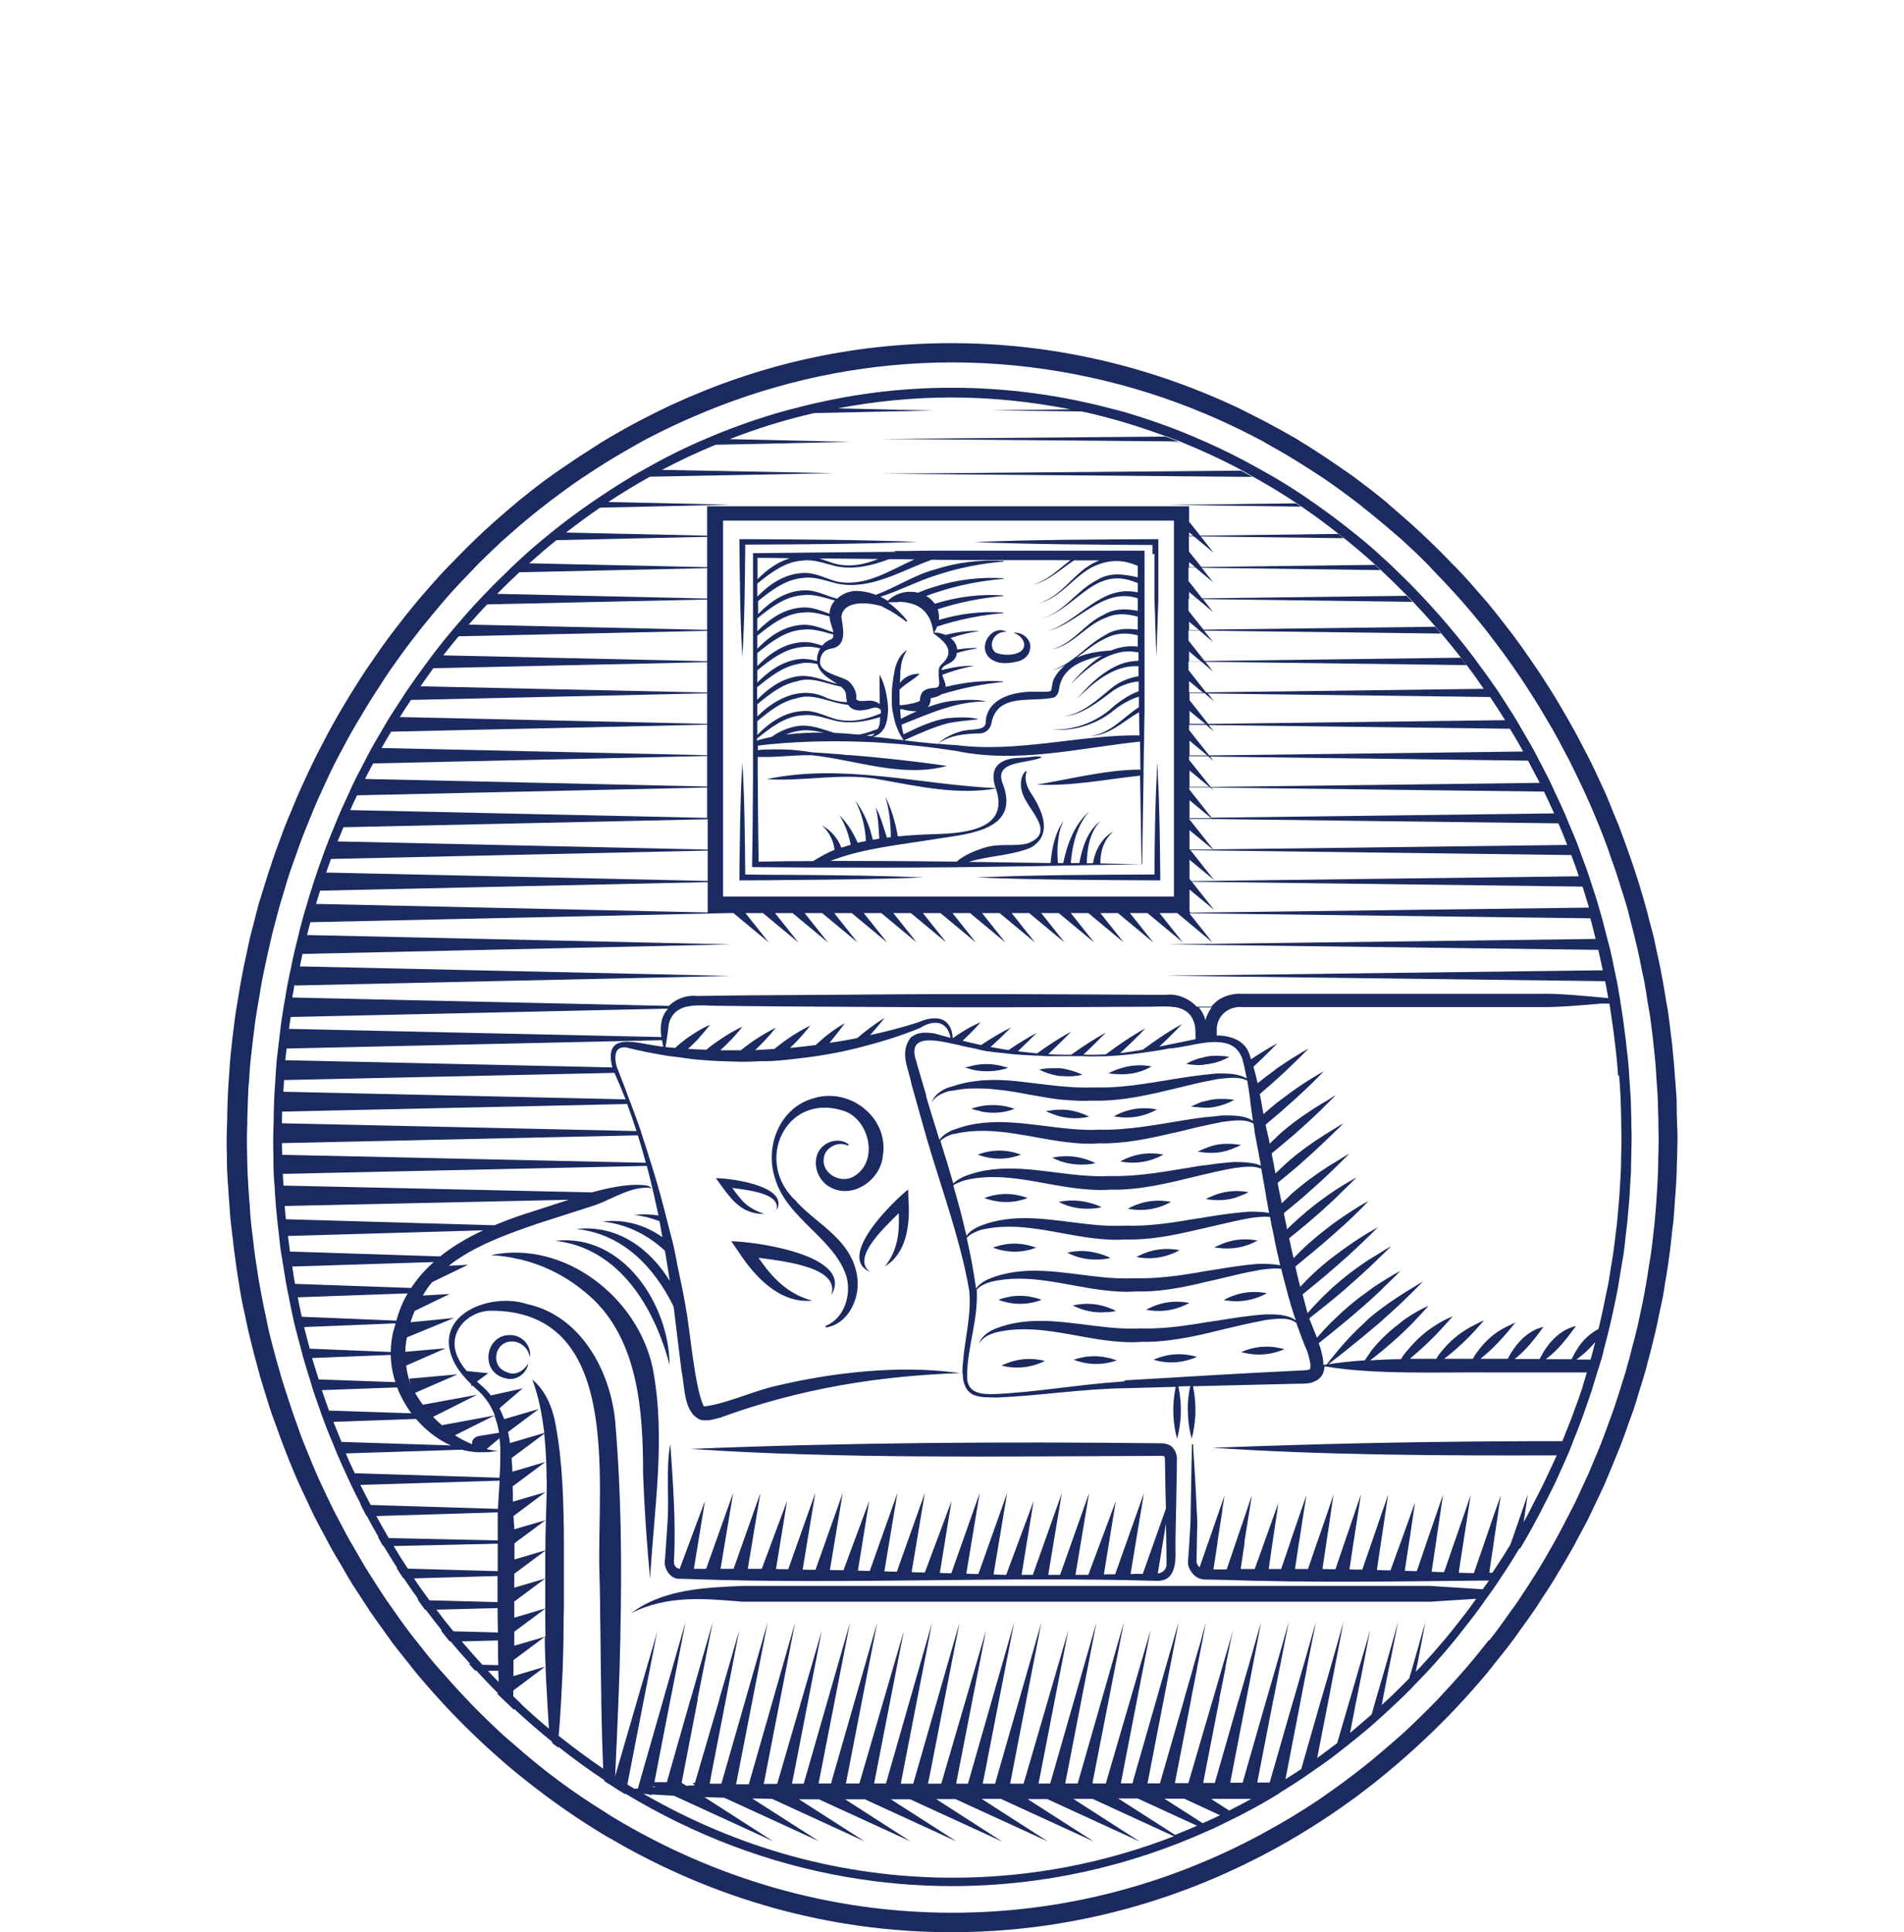 <?xml version="1.0" encoding="UTF-8"?>
<svg xmlns="http://www.w3.org/2000/svg" id="a" width="97.85" height="99.26" viewBox="0 0 97.85 99.26">
  <path d="M66.86,26.03c-.08-.06-.17-.11-.25-.17l-6.55,.08,6.8,.09Z" style="fill:#1b2a60;"></path>
  <path d="M64.34,24.49c-.19-.1-.37-.21-.56-.31l-18.46,.16,19.02,.16Z" style="fill:#1b2a60;"></path>
  <path d="M60.67,22.72s-.03,0-.04-.01h-.56s.6,.01,.6,.01Z" style="fill:#1b2a60;"></path>
  <path d="M60.56,22.68c-.22-.09-.45-.17-.67-.25l-14.57,.12,15.24,.13Z" style="fill:#1b2a60;"></path>
  <path d="M51.74,32.46c-.79-.41-1.55,.8-.85,1.37,.43,.33,.94,.26,1.42,.15,.24-.05,.53-.25,.6-.52,.19-.55-.33-1.01-.83-.95,.43,.13,.67,.54,.5,.82-.22,.38-1.11,.37-1.44,.18-.4-.38-.04-1.1,.6-1.05Z" style="fill:#1b2a60;"></path>
  <path d="M25.26,64.49c.48,.02,.94,.09,1.39,.2,.01,0,.02,0,.03,0,1.24,.29,2.38,.86,3.33,1.65,2.81,2.21,3.04,6.12,3.04,9.42,.07,1.78,.19,3.56,.36,5.35,.2-3.58,.82-7.23,.14-10.79-.75-3.66-4.55-6.62-8.29-5.84Z" style="fill:#1b2a60;"></path>
  <path d="M60.28,74.38s0,0,0,0c-.18-.22-.58-.24-.68-.23-8.04-.09-16.07-.04-24.11,.29,7.69,.52,15.79,.38,23.62,.36,.31,0,.76-.03,.72,.03,.06-.04,.03,.42,.05,.72,0,.56,.02,1.25,.04,1.95l-1.19,3.36c-.21,0-.42,0-.63,.01l.69-4.16-1.48,4.17c-.19,0-.39,0-.58,.01l.61-3.76-1.41,3.78c-.22,0-.44,0-.66,0l.7-4.2-1.49,4.2c-.2,0-.41,0-.61,0l.7-4.2-1.49,4.2c-.19,0-.38,0-.58,0l.62-3.79-1.41,3.79s-.08,0-.11,0c-.18,0-.36-.01-.54-.02l.7-4.19-1.48,4.17c-.21,0-.41-.01-.62-.02l.69-4.15-1.46,4.13c-.2,0-.39-.01-.59-.02l.6-3.69-1.37,3.67c-.23,0-.45-.01-.68-.02l.68-4.07-1.44,4.05c-.21,0-.43-.01-.64-.02l.67-4.03-1.42,4.01c-.2,0-.41-.01-.61-.02l.58-3.58-1.32,3.56c-.23,0-.47,0-.7-.01l.66-3.96-1.4,3.95c-.22,0-.44,0-.66-.01l.65-3.94-1.39,3.92c-.21,0-.42,0-.63-.01l.57-3.5-1.3,3.49c-.24,0-.48,0-.72,0l.65-3.9-1.38,3.9c-.22,0-.45,0-.67,0l.65-3.9-1.39,3.9c-.21,0-.42,0-.63,0l.57-3.49-1.3,3.49s0,0-.01,0c-.19-.04-.32-.17-.28-.48,.1-1.91-.06-4.03-.19-5.92-.23,1.14-.06,2.67-.14,3.94,0,0-.13,1.95-.13,1.95-.1,.39,.18,.96,.65,1.02,.24,0,.47,.01,.71,.02h.04s0,0,0,0c7.97,.28,15.93-.15,23.89,.09,.39,0,.62-.15,.75-.39,0,0,0,0,0,0,.22-.37,.2-.92,.19-1.35,0-.08,0-.17,0-.25,0,0,0,0,0,0,0-.45,.02-1.02,.03-1.61h0c.01-.58,.02-1.15,.03-1.61,0,0,0,0,0-.01,0-.16,0-.31,.01-.44v-.49c.02-.1,.01-.48-.2-.67,0,0,0,0,0,0Zm-.78,6.46l.42-2.55c.02,.77,.03,1.53,.03,2.14-.03,.22-.23,.39-.45,.41Z" style="fill:#1b2a60;"></path>
  <path d="M26.33,68.92c.4,0,.82,.32,.9,.81,.1-.49-.3-1.06-.87-1.13-1.41-.17-1.77,1.89-.39,2.21,.53,.17,1.11-.24,1.18-.77-.25,.43-.7,.65-1.09,.46-.9-.28-.65-1.61,.27-1.58Z" style="fill:#1b2a60;"></path>
  <path d="M34.41,70.12c-.02-3.11-2.41-6.77-5.87-6.37,3.29,.37,5.1,3.44,5.87,6.37Z" style="fill:#1b2a60;"></path>
  <path d="M40.94,61.73c-2.26-2.01-.56-5.66,2.44-4.65,1.27,.43,1.77,2.47,.62,3.28-.74,.58-1.94-.1-1.62-1.04,.15-.4,.72-.7,1.2-.46l.04-.06c-.45-.37-1.23-.2-1.55,.36-.31,.58-.1,1.33,.43,1.73,1.18,.84,2.75-.21,2.87-1.5,.33-1.96-1.69-3.54-3.54-2.97-1.76,.47-2.54,2.48-2,4.12,.61,2.09,3.06,3.07,3.68,5.07,.23,.9-.08,2.1-1.09,2.52l.02,.07c1.19-.17,1.81-1.58,1.6-2.7-.33-1.83-1.98-2.55-3.1-3.75Z" style="fill:#1b2a60;"></path>
  <path d="M38.98,64.62c1.52,.2,4.19,.52,3.74,1.92,1.23-2.04-3.89-2.75-5.14-2.77,0,0,.4,.58,.4,.58,.83,1.27,2.12,2.64,3.76,2.47-1.27-.33-2.07-1.2-2.76-2.2Z" style="fill:#1b2a60;"></path>
  <path d="M39.31,62.37c-.44-.13-.85-.35-1.14-.66-.19-.21-.37-.44-.54-.68,.93,.13,2.53,.3,2.27,1.17,.72-1.26-2.33-1.67-3.11-1.67,.23,.31,.45,.64,.7,.93,0,0,0,0,0,0,.14,.17,.29,.33,.47,.47,.39,.32,.88,.46,1.35,.43Z" style="fill:#1b2a60;"></path>
  <path d="M46.67,61.11c-.8,.64-3.71,3.48-1.95,4.24-.96-.68,.59-2.16,1.47-3.02,.04,.97-.05,1.91-.71,2.73,1.13-.68,1.29-2.18,1.21-3.38,0,0-.02-.57-.02-.57Z" style="fill:#1b2a60;"></path>
  <path d="M53.96,57.18c.33,.14,.66,.23,1.01,.26,.33,.03,.66,.01,1-.07-.35-.18-.71-.29-1.07-.34-.25-.03-.5-.02-.75,0-.04,0-.08,.01-.12,.02-.09,.01-.18,.02-.28,.04,.06,.03,.12,.05,.18,.08,0,0,.02,0,.03,.01Z" style="fill:#1b2a60;"></path>
  <path d="M54.54,55.28s0,0,.01,0c.36,.04,.72,.02,1.08-.06-.24-.12-.48-.2-.73-.26-.14-.04-.29-.07-.43-.08-.07,0-.14,0-.21,0-.28,0-.56,0-.85,.07,.17,.09,.34,.16,.51,.21,.2,.06,.41,.11,.61,.13Z" style="fill:#1b2a60;"></path>
  <path d="M56.3,59.76c-.31-.16-.62-.25-.94-.31-.41-.07-.84-.07-1.28,.03,.43,.22,.88,.33,1.35,.35,.29,.01,.58,0,.87-.07Z" style="fill:#1b2a60;"></path>
  <path d="M57.07,64.63c-.25-.13-.51-.21-.77-.27-.47-.11-.95-.12-1.45,0,.48,.25,.99,.36,1.51,.35,.23,0,.47-.02,.7-.08Z" style="fill:#1b2a60;"></path>
  <path d="M55.18,69.86c.71,.27,1.47,.29,2.19,.04,.01,0,.03,0,.04-.01-.02,0-.03,0-.05-.01-.73-.26-1.45-.27-2.19-.02Z" style="fill:#1b2a60;"></path>
  <path d="M56.63,62.03c-.27-.14-.55-.22-.83-.28-.45-.09-.91-.1-1.39,0,.46,.24,.95,.35,1.46,.35,.25,0,.51-.02,.76-.08Z" style="fill:#1b2a60;"></path>
  <path d="M56.89,67.42c.15-.01,.31-.03,.46-.07-.17-.09-.34-.15-.51-.21-.55-.18-1.11-.2-1.71-.07,.55,.28,1.15,.4,1.76,.34Z" style="fill:#1b2a60;"></path>
  <path d="M59.46,57c-.79-.15-1.52-.03-2.22,.35,.77,.15,1.54,.03,2.22-.35Z" style="fill:#1b2a60;"></path>
  <path d="M58.08,55.17c.38-.06,.76-.18,1.1-.38-.2-.04-.4-.06-.59-.06-.3,0-.59,.04-.88,.12-.25,.07-.5,.16-.74,.29,.13,.03,.26,.03,.4,.04,.24,.02,.48,.02,.72-.02Z" style="fill:#1b2a60;"></path>
  <path d="M59.79,59.32c-.79-.15-1.52-.03-2.22,.35,.77,.15,1.54,.03,2.22-.35Z" style="fill:#1b2a60;"></path>
  <path d="M60.62,64.23c-.79-.15-1.52-.03-2.22,.35,.77,.15,1.54,.03,2.22-.35Z" style="fill:#1b2a60;"></path>
  <path d="M59.28,69.86c.75,.22,1.52,.17,2.23-.15-.77-.22-1.5-.17-2.23,.15Z" style="fill:#1b2a60;"></path>
  <path d="M60.18,61.75c-.79-.15-1.52-.03-2.22,.35,.77,.15,1.54,.03,2.22-.35Z" style="fill:#1b2a60;"></path>
  <path d="M61.12,66.94c-.79-.15-1.52-.03-2.22,.35,.77,.15,1.54,.03,2.22-.35Z" style="fill:#1b2a60;"></path>
  <path d="M61.59,56.89c.1,0,.2,.02,.3,.02,.03,0,.06,0,.1,0,.04,0,.09,0,.13,0,.16-.01,.32-.04,.48-.08,.17-.04,.33-.09,.49-.16,.06-.02,.12-.05,.17-.08,.06-.03,.12-.05,.18-.08-.27-.05-.53-.06-.79-.05-.02,0-.04,0-.06,0-.21,.01-.41,.05-.61,.1-.03,0-.07,.02-.1,.03,0,0-.02,0-.03,0-.02,0-.03,0-.05,.01-.04,.01-.08,.03-.12,.04-.06,.02-.12,.06-.18,.08-.1,.04-.19,.08-.29,.13,.1,.02,.19,.02,.29,.03,.03,0,.05,0,.08,0Z" style="fill:#1b2a60;"></path>
  <path d="M61.91,54.68s.08,0,.12,0c.2-.03,.39-.07,.58-.13,.19-.06,.38-.15,.56-.25-.19-.04-.38-.05-.56-.06-.2,0-.39,0-.58,.04-.04,0-.08,.02-.12,.03-.14,.03-.28,.06-.42,.11-.18,.06-.36,.14-.53,.24,.18,.03,.36,.05,.54,.06,.14,0,.28,0,.41-.02Z" style="fill:#1b2a60;"></path>
  <path d="M61.97,59.22c.22,.02,.43,.01,.64-.01,.3-.04,.59-.12,.87-.25,.1-.04,.2-.08,.3-.14-.06-.01-.12-.01-.18-.02-.34-.05-.67-.05-1,0-.22,.04-.43,.1-.64,.19-.03,.01-.05,.02-.08,.03-.11,.05-.22,.09-.33,.15,.11,.02,.22,.02,.33,.04,.02,0,.05,0,.07,0Z" style="fill:#1b2a60;"></path>
  <path d="M64.61,63.73c-.72-.13-1.38-.04-2.02,.27-.06,.03-.13,.05-.19,.09,.06,.01,.13,.01,.19,.02,.7,.1,1.4-.02,2.03-.37Z" style="fill:#1b2a60;"></path>
  <path d="M63.77,69.47s.08,.01,.12,.02c.56,.14,1.13,.14,1.68-.02,.15-.04,.29-.09,.44-.15-.77-.22-1.5-.17-2.23,.15Z" style="fill:#1b2a60;"></path>
  <path d="M63.55,61.51c.08-.03,.16-.06,.24-.09,.13-.05,.25-.1,.38-.17-.54-.1-1.06-.07-1.55,.08-.1,.03-.2,.07-.3,.11-.04,.02-.08,.04-.12,.05-.08,.04-.16,.07-.24,.11,.22,.04,.45,.06,.67,.06,.32,0,.63-.05,.93-.15Z" style="fill:#1b2a60;"></path>
  <path d="M65.11,66.44c-.79-.15-1.52-.03-2.22,.35,.77,.15,1.54,.03,2.22-.35Z" style="fill:#1b2a60;"></path>
  <path d="M50.44,57.11c.57,.11,1.15,.07,1.7-.14-.43-.16-.86-.21-1.28-.19-.11,0-.22,.01-.33,.03-.2,.03-.4,.08-.61,.15,.13,.05,.26,.08,.39,.11,.04,0,.08,.03,.12,.03Z" style="fill:#1b2a60;"></path>
  <path d="M50.5,55.03c.27,.02,.55,0,.82-.04,.16-.03,.33-.07,.49-.13-.09-.03-.17-.05-.26-.07-.2-.06-.39-.09-.58-.11-.38-.03-.76,0-1.14,.11-.08,.02-.15,.03-.23,.06,.04,.01,.08,.02,.12,.03,.26,.09,.52,.14,.79,.15Z" style="fill:#1b2a60;"></path>
  <path d="M52.47,59.32c-.74-.27-1.47-.28-2.22,0,.72,.27,1.49,.28,2.22,0Z" style="fill:#1b2a60;"></path>
  <path d="M53.25,64.1c-.74-.27-1.47-.28-2.22,0,.72,.27,1.49,.28,2.22,0Z" style="fill:#1b2a60;"></path>
  <path d="M51.47,70.16c.76,.19,1.53,.11,2.23-.24-.78-.19-1.51-.11-2.23,.24Z" style="fill:#1b2a60;"></path>
  <path d="M52.81,61.55c-.74-.27-1.47-.28-2.22,0,.72,.27,1.49,.28,2.22,0Z" style="fill:#1b2a60;"></path>
  <path d="M53.53,66.78c-.74-.27-1.47-.28-2.22,0,.72,.27,1.49,.28,2.22,0Z" style="fill:#1b2a60;"></path>
  <path d="M86.19,57.91c0-.25-.01-.49-.02-.74,0-.07,0-.15,0-.22,0-.22,0-.44-.02-.66-.02-.32-.04-.64-.07-.96-.02-.22-.03-.44-.05-.65-.03-.32-.06-.64-.09-.96-.02-.22-.05-.43-.08-.65-.04-.32-.07-.65-.12-.97-.02-.16-.05-.32-.08-.48,0-.05-.02-.11-.03-.16-.05-.33-.1-.65-.16-.97-.04-.21-.08-.42-.12-.64-.06-.33-.14-.66-.21-.98-.05-.21-.08-.42-.13-.63-.08-.33-.17-.66-.26-.99-.05-.21-.1-.41-.16-.62-.09-.34-.19-.67-.29-1-.06-.2-.12-.41-.19-.61-.11-.34-.22-.68-.34-1.01-.07-.2-.14-.4-.21-.59-.12-.34-.25-.69-.38-1.03-.08-.19-.16-.38-.24-.58-.14-.35-.28-.7-.43-1.05-.08-.19-.18-.37-.26-.56-.16-.36-.33-.71-.5-1.06-.09-.18-.18-.36-.28-.54-.19-.36-.37-.73-.57-1.08-.1-.17-.19-.35-.29-.52-.21-.37-.43-.74-.65-1.11-.1-.17-.2-.33-.31-.5-.24-.38-.48-.76-.74-1.13-.11-.16-.21-.31-.32-.47-.27-.39-.55-.78-.83-1.16-.11-.15-.23-.29-.34-.44-.31-.4-.62-.8-.94-1.19-.12-.14-.24-.27-.36-.41-.36-.42-.72-.83-1.09-1.22-.12-.13-.24-.25-.36-.37-.41-.43-.83-.85-1.26-1.26-.12-.11-.23-.22-.35-.33-.48-.45-.97-.88-1.47-1.31-.11-.09-.22-.19-.33-.29-.53-.44-1.08-.86-1.63-1.27-.19-.14-.38-.27-.57-.4-.66-.46-1.33-.91-2.01-1.33-.03-.02-.07-.04-.1-.06-.06-.03-.11-.07-.17-.11-.14-.09-.29-.17-.43-.25-.68-.39-1.37-.76-2.07-1.11-.22-.11-.44-.22-.66-.33-4.52-2.13-9.49-3.32-14.71-3.32s-9.98,1.13-14.42,3.18c-.43,.2-.85,.41-1.26,.62-.63,.32-1.25,.66-1.86,1.02-.31,.18-.62,.37-.92,.57-.54,.34-1.07,.69-1.59,1.05-.26,.18-.52,.36-.78,.55-.48,.35-.94,.72-1.4,1.09-.2,.16-.38,.33-.58,.49-.41,.35-.82,.71-1.22,1.08-.2,.19-.4,.38-.6,.57-.34,.33-.67,.67-1,1.01-.21,.21-.41,.42-.62,.64-.28,.31-.55,.62-.83,.94-.2,.23-.41,.47-.6,.71-.24,.29-.47,.58-.7,.88-.2,.25-.39,.51-.58,.76-.2,.27-.4,.55-.59,.83-.19,.27-.37,.54-.56,.81-.17,.26-.34,.52-.5,.78-.18,.28-.36,.57-.53,.86-.15,.24-.29,.49-.43,.73-.17,.3-.34,.6-.5,.9-.12,.23-.24,.46-.36,.69-.16,.31-.32,.62-.47,.94-.11,.22-.21,.44-.31,.66-.15,.32-.3,.65-.44,.97-.09,.21-.17,.42-.26,.63-.14,.33-.28,.67-.41,1-.08,.2-.14,.4-.22,.6-.13,.34-.25,.68-.37,1.03-.06,.19-.12,.38-.19,.57-.11,.35-.22,.7-.33,1.05-.05,.18-.11,.36-.17,.55-.1,.36-.19,.72-.28,1.08-.05,.18-.09,.35-.14,.53-.09,.36-.16,.73-.24,1.09-.04,.17-.07,.34-.11,.51-.07,.37-.15,.74-.21,1.11-.03,.17-.05,.33-.08,.5-.06,.37-.13,.74-.18,1.12-.02,.16-.04,.33-.06,.49-.05,.38-.09,.75-.13,1.13-.02,.16-.03,.32-.05,.48-.03,.38-.05,.76-.08,1.14-.01,.16-.02,.32-.03,.48-.02,.38-.03,.76-.04,1.14,0,.16,0,.32-.01,.47,0,.26-.02,.52-.02,.78,0,.12,0,.24,0,.37,0,.16,0,.32,.01,.47,0,.38,0,.76,.03,1.14,0,.16,.02,.32,.03,.48,.02,.38,.05,.76,.08,1.14,.01,.18,.02,.36,.04,.54,.03,.34,.08,.68,.12,1.02,.02,.21,.05,.42,.07,.63,.04,.32,.09,.63,.13,.95,.04,.23,.07,.46,.11,.7,.05,.3,.09,.59,.15,.89,.05,.27,.11,.53,.17,.79,.05,.25,.1,.51,.16,.76,.07,.29,.14,.58,.21,.87,.06,.24,.12,.48,.19,.72,.08,.29,.15,.58,.23,.86,.08,.26,.16,.52,.24,.78,.09,.28,.17,.56,.26,.84,.09,.26,.18,.52,.28,.78,.1,.28,.2,.56,.3,.83,.1,.26,.2,.52,.3,.78,.11,.28,.23,.56,.34,.83,.11,.26,.22,.53,.34,.78,.13,.28,.26,.56,.4,.85,.12,.25,.23,.51,.36,.75,.16,.33,.34,.64,.51,.96,.1,.18,.19,.37,.29,.55,.19,.34,.38,.66,.58,.99,.13,.23,.26,.46,.4,.69,.19,.32,.4,.62,.6,.93,.15,.23,.29,.46,.44,.68,.21,.31,.44,.62,.66,.93,.17,.23,.33,.47,.5,.7,.26,.34,.53,.67,.8,1.01,.14,.17,.27,.35,.41,.52,.29,.35,.59,.69,.89,1.03,.2,.22,.4,.44,.6,.66,.92,.98,1.88,1.91,2.88,2.78,.03,.03,.07,.06,.1,.09,.11,.1,.23,.2,.34,.29,.25,.21,.5,.42,.76,.62,1.35,1.08,2.77,2.07,4.25,2.95,.07,.04,.14,.07,.2,.11,5.22,3.05,11.17,4.79,17.49,4.79,7.65,0,14.76-2.54,20.69-6.88,.09-.07,.18-.13,.27-.2,.09-.07,.17-.14,.26-.2,.13-.1,.26-.2,.39-.3,.13-.1,.26-.2,.39-.31,.3-.24,.59-.49,.89-.74,1.14-.98,2.24-2.02,3.27-3.14,.12-.13,.23-.25,.35-.38,.36-.4,.71-.8,1.06-1.22,.11-.14,.22-.28,.33-.42,.31-.39,.63-.78,.93-1.18,.11-.15,.21-.3,.32-.45,.28-.38,.55-.76,.82-1.15,.11-.16,.21-.32,.31-.48,.23-.35,.46-.69,.68-1.05,.02-.02,.03-.05,.04-.07,.04-.06,.07-.12,.11-.18,.06-.11,.12-.21,.19-.32,.22-.36,.43-.73,.64-1.1,.1-.17,.18-.35,.28-.53,.19-.36,.39-.71,.57-1.08,.09-.18,.17-.37,.26-.55,.17-.35,.34-.7,.5-1.06,.08-.19,.16-.38,.24-.57,.13-.3,.25-.6,.37-.9,.02-.05,.04-.09,.06-.14,.07-.18,.15-.37,.22-.55,0-.01,0-.02,.01-.03,.13-.34,.25-.68,.37-1.03,.07-.2,.15-.4,.22-.6,.11-.33,.21-.67,.31-1.01,.06-.2,.13-.4,.19-.61,.05-.16,.09-.31,.14-.47,.03-.09,.05-.18,.07-.28,.02-.08,.04-.17,.07-.25,.05-.21,.11-.41,.16-.62,.08-.33,.16-.66,.24-.99,.05-.21,.09-.42,.13-.63,.07-.33,.14-.65,.21-.98,.04-.21,.07-.43,.1-.64,.06-.32,.11-.65,.16-.97,.03-.21,.06-.43,.09-.65,.04-.32,.08-.64,.11-.97,.02-.22,.05-.43,.08-.65,.03-.32,.05-.64,.07-.96,.02-.22,.03-.43,.05-.65,.02-.32,.04-.64,.05-.96,0-.22,.01-.44,.02-.66,0-.32,.02-.64,.02-.96,0-.04,0-.08,0-.12,0-.18-.01-.35-.01-.53Zm-9.69,26.37c-.32,.41-.65,.82-.98,1.21-.11,.13-.22,.26-.33,.38-.37,.43-.75,.84-1.13,1.25-.11,.12-.22,.23-.33,.35-.52,.53-1.05,1.05-1.59,1.55-.23,.21-.47,.41-.71,.62-.33,.28-.65,.56-.99,.84-.28,.23-.57,.45-.85,.67-.21,.16-.43,.32-.64,.48-.04,.03-.07,.05-.11,.08-.19,.14-.38,.27-.58,.41-.14,.1-.28,.2-.42,.3-.94,.63-1.91,1.22-2.9,1.75-.04,.02-.08,.05-.12,.07-4.8,2.58-10.19,4.03-15.88,4.03-6.32,0-12.26-1.79-17.44-4.91-.12-.07-.24-.15-.36-.23-.85-.53-1.68-1.08-2.48-1.68-.81-.6-1.58-1.24-2.34-1.91-.14-.12-.28-.24-.42-.36-.05-.05-.11-.1-.16-.15-.5-.46-.99-.94-1.47-1.43-.19-.2-.38-.4-.57-.6-.33-.36-.66-.72-.98-1.09-.13-.15-.26-.29-.39-.44-.3-.35-.58-.71-.87-1.08-.17-.21-.34-.42-.5-.64-.24-.32-.48-.66-.71-.99-.14-.2-.29-.41-.43-.61-.22-.33-.43-.66-.65-1-.13-.21-.26-.41-.39-.62-.21-.35-.41-.7-.61-1.05-.1-.17-.19-.33-.29-.5-.18-.34-.36-.68-.54-1.02-.12-.23-.24-.46-.35-.69-.15-.3-.29-.61-.43-.91-.11-.24-.23-.48-.33-.72-.13-.3-.25-.6-.37-.9-.1-.24-.2-.47-.29-.71-.12-.3-.22-.6-.33-.91-.09-.24-.17-.47-.25-.71-.1-.3-.2-.61-.3-.91-.07-.23-.15-.47-.22-.7-.09-.31-.18-.63-.27-.94-.06-.21-.11-.43-.17-.64-.08-.32-.17-.63-.24-.96-.05-.22-.09-.45-.14-.68-.06-.29-.13-.58-.18-.87-.05-.27-.1-.54-.15-.82-.04-.25-.09-.51-.12-.76-.05-.29-.09-.59-.13-.88-.03-.23-.05-.46-.08-.69-.04-.32-.08-.64-.11-.96-.02-.19-.03-.39-.04-.59-.03-.36-.06-.73-.08-1.09,0-.17-.02-.35-.03-.52-.02-.36-.02-.73-.03-1.1,0-.17-.01-.34-.01-.52,0-.12,0-.23,0-.34,0-.25,.01-.5,.02-.75,0-.17,0-.35,.01-.52,.01-.37,.02-.73,.04-1.1,0-.17,.02-.35,.04-.52,.02-.36,.04-.73,.08-1.09,.02-.18,.04-.35,.06-.53,.04-.36,.08-.72,.13-1.08,.02-.18,.04-.36,.07-.53,.05-.36,.12-.72,.18-1.08,.03-.18,.06-.36,.09-.55,.06-.36,.14-.71,.21-1.06,.04-.19,.08-.37,.12-.56,.08-.35,.16-.7,.24-1.05,.05-.19,.1-.38,.15-.58,.09-.34,.18-.69,.28-1.03,.06-.2,.12-.4,.18-.6,.1-.34,.2-.68,.31-1.01,.07-.21,.15-.41,.22-.62,.12-.33,.23-.66,.35-.98,.08-.22,.17-.43,.25-.64,.13-.32,.26-.64,.39-.96,.1-.23,.19-.45,.29-.67,.14-.31,.29-.62,.43-.93,.11-.24,.22-.47,.34-.71,.15-.3,.31-.6,.47-.89,.13-.25,.26-.5,.4-.74,.16-.29,.33-.57,.5-.85,.16-.26,.31-.53,.47-.78,.17-.27,.35-.54,.52-.81,.18-.28,.36-.56,.55-.83,.18-.26,.36-.51,.54-.76,.22-.3,.43-.59,.66-.88,.18-.24,.37-.47,.56-.71,.26-.32,.52-.63,.78-.94,.19-.22,.37-.44,.56-.65,.31-.34,.62-.67,.94-1,.19-.19,.37-.39,.56-.58,.37-.36,.74-.72,1.12-1.07,.19-.17,.39-.34,.58-.51,.45-.4,.91-.78,1.38-1.15,.18-.14,.36-.28,.54-.42,.53-.4,1.06-.79,1.61-1.16,.24-.16,.49-.32,.73-.48,.62-.4,1.24-.77,1.88-1.13,.29-.16,.57-.33,.87-.48,.77-.4,1.56-.77,2.36-1.11,.41-.18,.83-.35,1.25-.51,3.75-1.44,7.77-2.23,11.96-2.23s8.43,.83,12.27,2.35c.21,.08,.42,.18,.64,.26,.84,.35,1.67,.74,2.49,1.16,.17,.09,.33,.17,.5,.26,.04,.02,.08,.04,.12,.07,.03,.02,.07,.04,.1,.06,.78,.43,1.54,.88,2.29,1.37,.19,.12,.38,.25,.57,.37,.61,.41,1.21,.85,1.8,1.3,.11,.08,.21,.16,.31,.25,.55,.43,1.09,.88,1.62,1.34,.11,.1,.23,.19,.34,.29,.46,.42,.92,.85,1.36,1.3,.11,.11,.21,.23,.32,.34,.4,.41,.79,.83,1.18,1.26,.11,.12,.22,.25,.33,.37,.35,.4,.69,.81,1.02,1.22,.11,.14,.22,.27,.32,.41,.3,.39,.6,.79,.89,1.19,.1,.15,.21,.29,.31,.44,.27,.38,.53,.77,.78,1.16,.1,.16,.2,.31,.3,.47,.24,.37,.46,.75,.69,1.14,.1,.16,.19,.33,.29,.49,.21,.37,.41,.74,.6,1.11,.09,.17,.18,.34,.27,.51,.18,.36,.36,.73,.53,1.09,.08,.18,.17,.35,.25,.53,.16,.35,.32,.71,.47,1.07,.08,.18,.15,.37,.23,.55,.14,.35,.28,.7,.41,1.06,.07,.19,.14,.38,.2,.57,.12,.35,.25,.69,.36,1.04,.06,.19,.12,.39,.18,.58,.11,.34,.22,.68,.32,1.03,.06,.2,.1,.4,.15,.59,.09,.34,.18,.68,.26,1.02,.05,.2,.09,.4,.14,.6,.08,.33,.14,.67,.21,1.01,.04,.2,.09,.41,.13,.61,.06,.33,.11,.67,.16,1,0,.05,.02,.1,.03,.16,.02,.15,.05,.31,.08,.46,.05,.33,.09,.66,.13,.99,.03,.21,.05,.42,.07,.62,.04,.33,.07,.66,.1,.99,.02,.21,.03,.42,.04,.63,.02,.33,.05,.66,.07,.99,.01,.21,.01,.42,.02,.63,.01,.33,.02,.66,.02,.98,0,.17,.01,.35,.01,.52,0,.04,0,.07,0,.11,0,.33-.01,.66-.02,.98,0,.21,0,.42-.01,.63-.01,.33-.03,.66-.05,.99-.01,.21-.03,.42-.04,.63-.03,.33-.05,.66-.08,.99-.02,.21-.05,.42-.07,.62-.04,.33-.07,.66-.12,.99-.03,.21-.06,.41-.1,.62-.05,.33-.1,.67-.16,1-.04,.2-.07,.41-.11,.61-.06,.34-.14,.67-.21,1.01-.04,.2-.08,.4-.13,.6-.08,.34-.17,.68-.26,1.01-.05,.2-.1,.4-.15,.59,0,.02-.01,.04-.02,.06-.06,.23-.13,.46-.19,.69-.03,.09-.06,.19-.09,.28-.06,.2-.12,.39-.18,.58-.11,.35-.22,.69-.34,1.04-.07,.19-.14,.38-.21,.57-.13,.35-.25,.71-.39,1.05,0,0,0,0,0,.01-.07,.18-.15,.36-.22,.54-.02,.05-.04,.11-.07,.16-.13,.3-.25,.61-.38,.91-.08,.18-.17,.36-.25,.54-.17,.36-.33,.73-.51,1.09-.09,.17-.18,.34-.27,.52-.19,.37-.38,.74-.58,1.11-.09,.17-.19,.33-.28,.5-.22,.38-.43,.76-.66,1.13-.06,.1-.12,.19-.18,.29-.04,.06-.08,.12-.12,.18-.02,.03-.04,.06-.06,.1-.13,.21-.27,.41-.4,.62-.04,.05-.07,.11-.11,.16-.06,.09-.12,.19-.18,.28-.1,.15-.21,.3-.32,.45-.1,.14-.2,.28-.3,.42-.18,.25-.36,.51-.55,.76-.11,.14-.22,.28-.33,.42Z" style="fill:#1b2a60;"></path>
  <path d="M78.11,79.58s.05-.08,.07-.12c.09-.15,.18-.3,.27-.46,.22-.38,.43-.76,.63-1.15,.08-.16,.17-.32,.25-.48,.19-.37,.38-.75,.56-1.12,.08-.17,.16-.33,.23-.5,.14-.31,.28-.61,.41-.92,.03-.06,.05-.12,.08-.18,.07-.17,.14-.35,.21-.52,0,0,0-.01,0-.02,.14-.35,.29-.71,.42-1.07,.07-.18,.13-.36,.19-.53,.13-.36,.25-.71,.37-1.07,.06-.18,.11-.37,.17-.55,.03-.1,.06-.2,.09-.3,.07-.23,.15-.46,.22-.7,0-.02,.01-.04,.02-.06,.05-.18,.1-.37,.14-.56,.09-.35,.19-.7,.27-1.05,.05-.19,.08-.38,.13-.57,.08-.34,.15-.69,.22-1.04,.04-.19,.08-.39,.11-.58,.06-.34,.11-.69,.17-1.03,.03-.2,.07-.39,.1-.59,.05-.34,.08-.68,.12-1.03,.02-.2,.05-.39,.07-.59,.03-.34,.06-.68,.09-1.02,.02-.2,.03-.4,.04-.59,.02-.34,.04-.68,.06-1.02,0-.2,0-.4,.01-.6,0-.34,.02-.68,.02-1.02,0-.03,0-.06,0-.09,0-.17,0-.34-.01-.5,0-.34-.01-.68-.02-1.02,0-.2-.01-.4-.02-.6-.02-.34-.05-.68-.07-1.02-.01-.2-.02-.4-.04-.59-.03-.34-.07-.68-.11-1.02-.02-.2-.04-.39-.07-.59-.04-.34-.09-.69-.14-1.03-.02-.15-.05-.3-.07-.45,0-.03-.01-.06-.02-.1,0-.01,0-.03,0-.04,0-.04-.01-.08-.02-.13-.05-.3-.1-.61-.16-.91-.04-.19-.08-.38-.12-.58-.07-.35-.14-.7-.22-1.04-.04-.19-.1-.38-.15-.57-.09-.35-.18-.7-.27-1.05-.05-.19-.11-.37-.16-.56-.1-.36-.21-.71-.33-1.06-.06-.18-.12-.36-.18-.55-.12-.36-.25-.72-.39-1.08-.07-.18-.12-.36-.19-.53-.14-.37-.3-.73-.45-1.09-.07-.17-.14-.34-.21-.51-.16-.37-.34-.74-.51-1.11-.08-.16-.15-.33-.23-.5-.19-.38-.38-.76-.58-1.13-.08-.16-.16-.32-.25-.48-.21-.39-.44-.77-.66-1.15-.09-.15-.17-.3-.26-.45-.24-.4-.5-.79-.75-1.18-.09-.14-.18-.29-.28-.43-.28-.41-.57-.81-.86-1.2-.1-.13-.19-.27-.29-.4-.32-.42-.64-.83-.97-1.23-.1-.12-.21-.24-.31-.37-.36-.43-.74-.85-1.12-1.27-.1-.11-.21-.22-.31-.33-.42-.45-.86-.88-1.3-1.31-.1-.1-.2-.19-.3-.29-.5-.46-1-.92-1.53-1.35-.1-.08-.2-.16-.3-.24-.6-.49-1.22-.95-1.85-1.4-.09-.06-.18-.13-.27-.19-.68-.48-1.38-.93-2.1-1.35-.19-.11-.39-.22-.59-.33-.92-.52-1.86-1-2.83-1.43-.03-.01-.07-.03-.1-.04,0,0,0,0,0,0-.21-.09-.41-.18-.62-.27-1.14-.48-2.31-.89-3.51-1.24-.2-.06-.41-.11-.61-.16-2.64-.7-5.38-1.08-8.21-1.08s-5.37,.36-7.91,1.01c-.41,.1-.81,.21-1.22,.33-1.19,.36-2.36,.78-3.5,1.27-.27,.11-.53,.23-.8,.35-.83,.38-1.63,.8-2.42,1.25-.23,.13-.46,.25-.68,.39-.66,.4-1.31,.82-1.95,1.26-.15,.11-.31,.22-.46,.32-.56,.4-1.11,.81-1.64,1.24-.17,.14-.34,.28-.51,.42-.45,.37-.89,.76-1.31,1.16-.18,.16-.35,.33-.52,.5-.37,.35-.73,.71-1.08,1.08-.18,.19-.36,.38-.54,.57-.3,.33-.6,.67-.89,1.01-.18,.21-.36,.42-.53,.63-.26,.31-.5,.63-.75,.95-.17,.23-.34,.46-.51,.69-.22,.3-.43,.6-.64,.9-.17,.24-.33,.49-.49,.74-.18,.28-.37,.56-.55,.85-.16,.26-.31,.52-.46,.78-.16,.27-.32,.54-.47,.81-.15,.27-.29,.55-.43,.82-.13,.26-.27,.51-.4,.77-.14,.28-.27,.57-.4,.86-.11,.25-.23,.49-.34,.74-.13,.29-.25,.59-.37,.89-.1,.24-.2,.47-.29,.71-.12,.3-.23,.61-.34,.92-.08,.23-.17,.45-.24,.68-.11,.31-.21,.63-.31,.95-.07,.22-.14,.44-.2,.66-.1,.32-.19,.64-.28,.97-.06,.21-.11,.42-.16,.64-.08,.33-.17,.66-.24,.99-.05,.2-.09,.41-.13,.62-.07,.33-.15,.67-.21,1-.04,.2-.06,.4-.1,.6-.06,.34-.12,.68-.17,1.02-.03,.2-.06,.4-.08,.59-.04,.34-.08,.68-.12,1.03-.02,.2-.05,.39-.07,.58-.03,.34-.05,.69-.07,1.03-.01,.19-.03,.39-.04,.58-.02,.34-.03,.69-.04,1.04,0,.19-.01,.38-.01,.58,0,.24-.02,.48-.02,.72,0,.11,0,.21,0,.31,0,.19,0,.38,.01,.58,0,.35,0,.69,.02,1.04,0,.19,.03,.39,.04,.58,.02,.35,.04,.69,.07,1.03,.02,.22,.04,.44,.06,.65,.03,.3,.07,.59,.1,.88,.03,.26,.05,.52,.09,.77,.04,.27,.09,.53,.13,.8,.05,.29,.09,.57,.14,.85,.04,.24,.09,.48,.14,.72,.06,.32,.13,.65,.2,.97,.04,.19,.08,.38,.13,.57,.09,.36,.18,.71,.28,1.07,.05,.18,.09,.35,.14,.53,.1,.35,.21,.7,.32,1.05,.06,.2,.12,.4,.18,.6,.11,.34,.23,.67,.35,1.01,.07,.2,.14,.41,.22,.61,.1,.27,.2,.53,.31,.79,.03,.07,.06,.14,.09,.21h0c.08,.21,.17,.41,.25,.62h0c.14,.33,.29,.66,.44,.99h0c.1,.21,.19,.42,.29,.63h0c.16,.34,.33,.67,.5,1h-.02c.1,.2,.21,.4,.31,.6h.02c.2,.37,.4,.74,.61,1.1h-.03c.08,.15,.17,.29,.25,.44h.03c.23,.38,.46,.76,.7,1.13h-.03c.11,.18,.23,.36,.34,.53h.03c.24,.37,.5,.73,.75,1.09h-.04c.12,.18,.25,.35,.38,.53h.04c.27,.36,.55,.72,.83,1.07h-.05c.15,.18,.29,.37,.44,.55h.05c.33,.4,.67,.78,1.01,1.16h-.06c.1,.12,.21,.23,.32,.35h.06c.37,.4,.75,.8,1.13,1.18h-.07c.06,.05,.12,.11,.17,.16,.07,.07,.15,.14,.22,.21,.05,.05,.1,.1,.15,.14,.11,.11,.23,.22,.34,.33,0-.02,0-.04,0-.06,.63,.59,1.28,1.15,1.95,1.69,0,.02,0,.04,0,.06,.11,.09,.22,.17,.32,.25,0-.02,0-.04,0-.05,.77,.6,1.55,1.18,2.36,1.71,0,0,0,0,0,0,0,.02,0,.03,0,.05,.13,.09,.27,.17,.4,.25,.04,.03,.08,.05,.12,.08,.05,.03,.1,.07,.15,.1,.04,.03,.09,.06,.13,.08,.09,.05,.17,.11,.26,.16h.03s0-.02,0-.02c3.49,2.11,7.33,3.59,11.41,4.29,1.75,.3,3.55,.46,5.38,.46,4.67,0,9.13-1.02,13.2-2.86,.06-.03,.13-.05,.19-.08,.32-.15,.64-.31,.96-.47,.12-.06,.25-.12,.37-.18,.56-.29,1.12-.59,1.67-.92,.13-.08,.27-.16,.4-.24,0,0,.02-.01,.02-.02,.05-.03,.1-.07,.15-.1,.25-.15,.49-.31,.73-.46,0,0,.02-.01,.03-.02,.29-.19,.57-.38,.85-.58,.31-.22,.63-.43,.93-.66,.26-.19,.51-.4,.76-.59,.34-.27,.68-.54,1.01-.82,.21-.18,.42-.36,.62-.54,.35-.31,.69-.63,1.03-.95,.08-.08,.17-.16,.25-.24,.02-.02,.04-.04,.06-.06,.13-.13,.26-.25,.38-.38,.29-.3,.58-.6,.87-.91,.1-.11,.21-.23,.31-.34,.37-.41,.73-.83,1.08-1.26,.1-.12,.2-.25,.29-.37,.32-.4,.64-.81,.94-1.22,.1-.13,.19-.27,.29-.41,.04-.06,.08-.12,.13-.18,.09-.13,.19-.26,.28-.39,.11-.16,.22-.33,.34-.5,.03-.04,.05-.09,.08-.13,.02-.02,.03-.05,.05-.07,.03-.04,.05-.08,.08-.12,.05-.08,.11-.16,.16-.24,.22-.35,.44-.69,.65-1.05Zm-1.58,1.27l.03-.22,.18-1.2,.06-.42,.18-1.19,.06-.43,.09-.57-.2,.57-.15,.42-.41,1.2-.14,.41-.42,1.21-.06,.19c-.26,0-.52-.01-.78-.02l.02-.16,.19-1.24,.06-.38,.19-1.23,.06-.39,.09-.59-.2,.59-.13,.38-.43,1.24-.13,.37-.43,1.25-.05,.13c-.21,0-.43-.01-.64-.02l.02-.11,.19-1.27,.05-.35,.19-1.27,.05-.35,.09-.61-.21,.61-.12,.35-.44,1.27-.11,.33-.44,1.29-.03,.08c-.2,0-.4-.01-.61-.02v-.05s.2-1.31,.2-1.31l.05-.31,.19-1.3,.05-.32,.03-.21-.08,.21-.11,.31-.47,1.31-.11,.3-.48,1.32v.03c-.24,0-.47-.01-.71-.02h0s.2-1.34,.2-1.34l.04-.27,.2-1.34,.04-.28,.1-.65-.22,.65-.1,.28-.46,1.34-.09,.26-.46,1.33c-.22,0-.44,0-.66-.01l.2-1.33,.04-.24,.21-1.37,.04-.25,.1-.66-.23,.67-.08,.24-.47,1.38-.08,.23-.45,1.32c-.22,0-.44,0-.67-.01l.2-1.32,.03-.2,.21-1.41,.03-.21,.1-.68-.23,.68-.07,.21-.49,1.42-.07,.19-.45,1.32c-.22,0-.45,0-.67,0l.2-1.32,.03-.17,.22-1.44,.03-.17,.11-.7-.24,.7-.06,.17-.5,1.45-.05,.16-.45,1.32c-.21,0-.42,0-.64,0l.19-1.32,.02-.13,.22-1.48,.02-.14,.04-.3-.11,.3-.05,.14-.53,1.48-.04,.12-.48,1.33c-.24,0-.48,0-.72,0l.2-1.34v-.1s.24-1.51,.24-1.51l.02-.1,.11-.73-.25,.74-.03,.1-.52,1.52-.03,.09-.46,1.35c-.23,0-.45,0-.68,0l.21-1.37v-.06s.24-1.55,.24-1.55v-.07s.12-.75,.12-.75l-.26,.75-.02,.06-.54,1.56-.02,.05-.44,1.27c-.09-.07-.15-.17-.16-.29l.02-.99v-.04s.02-.97,.02-.97c0-.2-.02-.41-.03-.61,0-.01,0-.02,0-.04-.02-.53-.05-1.05-.08-1.58,0-.01,0-.02,0-.03-.03-.53-.07-1.06-.1-1.58,0-.01,0-.02,0-.03,0-.05,0-.1,0-.15h-.07s0,.15,0,.15v.03s-.03,1.59-.03,1.59v.03s-.03,1.59-.03,1.59v.03s-.01,.61-.01,.61l-.06,.98v.03s-.07,1.02-.07,1.02c0,.21,.1,.41,.24,.57,0,0,.01,.02,.02,.03,.16,.17,.38,.28,.62,.28,0,0,1.01,.02,1.01,.02,4.34,.15,8.98,.08,13.58,.03-.1,.15-.22,.3-.32,.45-.9-.06-1.79-.11-2.69-.17-8.47,0-20.97,0-29.47,0,0,0-5.89,0-5.89,0-1.94,.08-4.09,.17-5.71,1.4,1.82-.93,3.74-.76,5.71-.59h5.89c8.49,0,21.01,0,29.47,0,.78-.05,1.57-.1,2.35-.15-.03,.05-.07,.1-.1,.14-.09,.13-.19,.26-.28,.39-.32,.42-.64,.83-.97,1.24-.1,.12-.2,.24-.3,.36-.36,.43-.74,.86-1.12,1.27-.1,.11-.2,.21-.31,.32,0,0-.01,.01-.02,.02v-.02s.07-.32,.07-.32l.25-1.29,.06-.33,.11-.58-.17,.58-.09,.33-.37,1.3-.09,.31-.11,.37c-.31,.32-.63,.63-.95,.94-.1,.09-.2,.19-.3,.28-.05,.05-.11,.1-.16,.15l.03-.16,.05-.28,.26-1.33,.06-.28,.26-1.33,.06-.29,.12-.6-.17,.6-.08,.29-.38,1.33-.08,.28-.39,1.34-.08,.27-.18,.64c-.37,.32-.74,.64-1.11,.95l.31-1.6,.05-.24,.27-1.37,.05-.25,.26-1.36,.05-.26,.04-.2-.06,.2-.07,.26-.4,1.36-.07,.24-.4,1.38-.07,.23-.62,2.13c-.34,.26-.69,.52-1.03,.77l.57-2.91,.04-.21,.27-1.41,.04-.21,.27-1.4,.04-.22,.12-.64-.18,.64-.06,.22-.4,1.4-.06,.21-.41,1.41-.06,.2-1,3.49c-.27,.18-.54,.35-.81,.52l.78-4.03,.03-.17,.28-1.44,.03-.18,.28-1.43,.04-.19,.13-.65-.19,.65-.05,.18-.41,1.44-.05,.17-.42,1.45-.05,.16-1.21,4.21c-.21,0-.43,0-.64,0l.82-4.22,.03-.13,.29-1.48,.03-.14,.29-1.47,.03-.15,.13-.67-.19,.67-.04,.15-.42,1.47-.04,.14-.43,1.48-.04,.13-1.21,4.23c-.21,0-.43,0-.64,0l.82-4.24,.02-.1,.29-1.51,.02-.11,.29-1.5,.02-.11,.13-.69-.2,.69-.03,.11-.43,1.51-.03,.1-.44,1.52-.03,.09-1.22,4.25c-.2,0-.4,0-.6,0l.83-4.26v-.06s.31-1.55,.31-1.55v-.07s.31-1.54,.31-1.54l.02-.08,.06-.29-.08,.29-.02,.08-.45,1.54-.02,.07-.45,1.55-.02,.06-1.25,4.27s-.08,0-.12,0c-.19,0-.38,0-.57,0l.06-.33,.77-3.96v-.03s.31-1.58,.31-1.58v-.04s.31-1.57,.31-1.57v-.04s.15-.73,.15-.73l-.21,.73v.04s-.46,1.58-.46,1.58v.03s-.46,1.59-.46,1.59v.02s-1.03,3.57-1.03,3.57l-.21,.73c-.16,0-.32,0-.48,0-.05,0-.11,0-.16,0l1.15-5.93h0s.31-1.61,.31-1.61h0s.14-.75,.14-.75l-.21,.74h0s-2.1,7.32-2.1,7.32l-.06,.23c-.2,0-.4,0-.6,0l.11-.58,1.42-7.3-2.23,7.64-.07,.25s-.04,0-.05,0c-.17,0-.34,0-.5,0-.04,0-.08,0-.13,0v-.07s1.61-8.23,1.61-8.23l-2.24,7.82-.14,.48c-.21,0-.43,0-.64,0l.17-.87,1.44-7.42-2.38,8.29s-.05,0-.07,0c-.08,0-.16,0-.24,0-.09,0-.19,0-.29,0l.06-.3,1.47-7.57-2.09,7.17-.21,.71c-.18,0-.36,0-.54,0-.05,0-.1,0-.15,0l1.61-8.3-2.32,8.08-.06,.22c-.21,0-.43,0-.64,0l.12-.6,1.5-7.7-2.34,8.17-.04,.13s-.02,0-.03,0c-.17,0-.34,0-.51,0-.02,0-.04,0-.06,0v-.03s1.53-7.84,1.53-7.84l-2.17,7.43-.13,.44c-.23,0-.46,0-.68,0l.17-.85,1.45-7.43-2.38,8.28s-.07,0-.1,0c-.18,0-.36,0-.54,0l.06-.31,1.55-7.97-2.17,7.57-.2,.7c-.17,0-.34,0-.51,0-.03,0-.06,0-.1,0l1.53-7.85-2.24,7.69-.05,.16c-.23,0-.46,0-.69,0l.11-.56,1.5-7.71-2.33,8.11-.04,.16h-.04c-.19,0-.37,0-.56,0-.01,0-.03,0-.04,0v-.02s1.61-8.24,1.61-8.24l-2.25,7.83-.13,.44c-.2,0-.4,0-.6,0l.16-.81,1.37-7.05-2.29,7.87s-.1,0-.15,0c-.18,0-.36,0-.54,0l.06-.31,1.55-7.98-2.17,7.58-.21,.73s-.1,0-.15,0h-.36s.03,0,.03,0c-.06,0-.11,0-.17,0v-.02s1.62-8.3,1.62-8.3l-2.32,8.09-.06,.2h-.6s.1-.55,.1-.55l.73-3.76h0s.69-3.57,.69-3.57l-1.03,3.55v.03s-1.14,3.89-1.14,3.89l-.11,.37h-.09s-.02,.04-.02,.04l.09,.04-.02,.05c-.13,0-.27,0-.4,.02l-.24-.16h0s.82-4.24,.82-4.24v-.08s.78-3.94,.78-3.94l-1.13,3.93-.03,.09-1.09,3.82-.11,.39h-.64s.15-.78,.15-.78l.66-3.4,.03-.14,.76-3.91-1.12,3.9-.04,.15-1.19,4.15-.1,.36c-.06,0-.12,0-.18,.01-.12-.07-.24-.15-.36-.22l.03-.16,.8-4.11,.04-.2,.61-3.12v-.02s.07-.32,.07-.32l-.09,.32v.02s-.91,3.11-.91,3.11l-.06,.21-1.12,3.85s0,0,0,0c.06-1.28,.12-2.56,.17-3.83,0-.09,0-.17,.01-.26,.04-1.02,.07-2.03,.09-3.05,0-.04,0-.08,0-.11,.08-3.67,.05-7.34-.27-11.03-.26-2.58-1.78-5.39-4.52-5.98-1.85-.62-4.88,.51-3.8,2.89,.22,.47,.56,.87,.91,1.21l.03,.12,.05-.04c.08,.07,.15,.15,.23,.21,.44,.39,.73,.84,.92,1.33l-.18,.03-.09,.02-2.45,.45c-.13-.11-.26-.23-.38-.35-.02-.02-.04-.05-.07-.08l.26-.13,1.99-1-2.78,.51c-.15-.2-.28-.4-.4-.61l.78-.34,.32-.14,1.08-.47-2.48,.22,.05,.2,.03,.11s0-.01-.01-.02c-.01-.03-.02-.06-.03-.09-.1-.28-.16-.57-.2-.87l2.03-.89-2.07,.18c0-.25,.03-.49,.08-.74l2.43-1-1.7,.17-.54,.05s.02-.05,.02-.08c.06-.17,.12-.34,.19-.5l1.8-.87-1.38,.08c.03-.06,.07-.11,.1-.17,.05-.08,.1-.15,.15-.23,.07-.1,.15-.2,.23-.29l1.84-.89-.99,.05c.12-.09,.23-.18,.36-.27,.1-.07,.21-.14,.32-.21,.97-.61,2.09-1.05,3.18-1.44,.14-.05,.27-.1,.41-.14,.1-.04,.21-.07,.31-.11,0,0,2.96-.95,2.96-.95,.27-.1,.54-.22,.82-.35,.2-.09,.39-.18,.59-.26,.49-.2,.99-.33,1.49-.26-.06-.05-.12-.08-.19-.11-.18-.06-.39-.05-.58-.06-.66,0-1.48,.16-2.32,.39l-15.84-.35c-.01-.2-.03-.4-.04-.6l18.71-.41c.09,.35,.18,.69,.26,1.04,.03,.13,.06,.26,.09,.39,.01,.06,.03,.12,.04,.17,.07,.32,.14,.63,.21,.95-.4-.07-.82-.08-1.26-.03,.47,.05,.9,.16,1.31,.32,.05,.27,.1,.54,.15,.82-.87-.61-1.91-.94-3.07-.8,1.28,.14,2.34,.7,3.2,1.5,.09,.52,.17,1.03,.25,1.55-1.03-1.68-2.71-2.9-4.79-2.67,2.38,.26,3.98,1.95,4.98,3.97,0,.04,.01,.08,.02,.12,0,0,.39,3.19,.39,3.19,.18,.78,.08,2.16,.99,2.53,.47,.07,.69-.05,.98-.11,4.06-1.49,8.2-2.17,12.49-2.3,0,.05,0,.09,0,.14,.01,.37,.17,.84,.59,1,.4,.14,.76,.1,1.14,.12,2.22-.09,4.41-.45,6.63-.48l2.58-.07c-.1,.48-.14,.97-.12,1.45,0,0,0,0,0,0,.02,.41,.08,.82,.19,1.22,.11-.41,.17-.81,.19-1.22,0,0,0-.01,0-.02,.02-.48-.02-.97-.12-1.45l.61-.02c-.11,.48-.15,.97-.12,1.46,0,0,0,.02,0,.03,.02,.41,.08,.81,.19,1.22,.11-.4,.16-.81,.19-1.21,0-.01,0-.02,0-.03,.02-.49-.02-.97-.12-1.46l3.28-.08,2.11-.05c.19,0,.34,0,.6-.03,.08-.02,.15-.04,.21-.07,.38-.14,.54-.43,.56-.79,.03,0,.06,0,.09,.01,0,0,0,0,0,0,0,0,0,0,0,0,2.49,.42,5.9,.28,8.35,.3h4.34c.12,0,.38,0,.7,0-.03,.1-.06,.2-.09,.3-.06,.18-.11,.36-.16,.54-.12,.37-.25,.73-.39,1.09-.06,.17-.12,.35-.19,.52-.14,.36-.29,.72-.43,1.08-4.61,0-9.25,.06-13.83,.2-1.2,.04-2.4,.07-3.59,.12-.18,0-.36,.01-.53,.02,5.65,.38,11.72,.41,17.66,.39-.14,.31-.28,.62-.43,.93-.08,.16-.15,.33-.23,.49-.19,.38-.38,.76-.58,1.14-.08,.16-.16,.31-.24,.47-.07,.13-.14,.27-.22,.4l.06-.4,.07-.46,.08-.56-.19,.56-.16,.46-.4,1.16-.14,.39s-.02,.03-.03,.05c-.24,.4-.49,.79-.75,1.18-.05,.07-.1,.15-.14,.22-.06,0-.12,0-.19,0Zm-16.14,13.42l-2.92-1.87c.33,0,.67,0,1,0l3.05,1.4c-.37,.16-.75,.32-1.13,.47Zm-26.81-2.5l.1,.05s-.07,0-.11,0v-.05Zm26.27,.64c.34,0,.67,0,1.01,0l1.84,.85c-.29,.14-.59,.28-.89,.41l-1.97-1.26Zm2.37,.01c.69,0,1.39,0,2.09,0-.38,.21-.76,.41-1.14,.6l-.95-.61Zm-34.12-16.43s0,0,0,0c0,.53-.01,1.06-.03,1.59,0,.01,0,.02,0,.04-.02,.52-.03,1.04-.04,1.57,0,.02,0,.04,0,.06,0,.13,0,.27,0,.4l-1.59,.47c0-.28,0-.55,0-.83h0s.17-.13,.17-.13l1.43-1.06-1.61,.47s0-.08,0-.12c-.02-.18-.03-.37-.04-.56l.29-.22,.15-.11,1.2-.9-1.67,.49c0-.26,0-.52-.01-.79l.43-.32,.11-.08,1.14-.85-1.7,.5c0-.24-.02-.47-.04-.7l1.68-1.25c.08,.78,.12,1.56,.12,2.35Zm-.08,4.9s0,.05,0,.08c0,.04,0,.08,0,.13l-1.59,.47c0-.21,0-.42,0-.63,0-.03,0-.06,0-.09l.14-.1,1.45-1.08c0,.38,0,.75,0,1.12,0,.03,0,.07,0,.1Zm0,1.65s0,.07,0,.1l-1.59,.47c0-.18,0-.35,0-.53,0-.09,0-.18,0-.27,0-.01,0-.02,0-.03l1.59-1.18c0,.42,0,.84,0,1.26,0,.06,0,.12,0,.18Zm.01,1.54l-.5,.15-1.1,.32c0-.1,0-.2,0-.3,0-.13,0-.25,0-.38v-.04l1.59-1.18c0,.42,0,.84,.01,1.26,0,.06,0,.11,0,.17Zm-11.48-12.66l3.86-.14c.18,.47,.43,.92,.73,1.33l-4.23-.14c-.13-.35-.25-.69-.37-1.05Zm-.51-1.65l4.04-.16c.01,.47,.09,.94,.24,1.4l-3.94-.14c-.11-.36-.23-.72-.34-1.09Zm-.41-1.59l4.7-.19s-.02,.08-.03,.12c-.15,.44-.21,.9-.22,1.35l-4.16-.17c-.1-.37-.2-.74-.29-1.11Zm-.33-1.53l5.65-.2c-.25,.43-.44,.89-.58,1.4l-4.86-.2c-.08-.33-.14-.67-.21-1.01Zm-.28-1.58l7.27-.23c-.44,.39-.83,.83-1.16,1.33l-5.97-.21c-.05-.29-.1-.59-.14-.89Zm-.22-1.57l10.03-.29c-.79,.37-1.55,.81-2.21,1.34l-7.72-.25c-.04-.27-.06-.54-.1-.8Zm-.16-1.54l14.59-.32c-.67,.21-1.31,.43-1.82,.59-.66,.2-1.33,.44-2,.72l-10.72-.31c-.02-.23-.04-.45-.06-.68Zm9.62,12.24c-.31-.13-.6-.28-.88-.46l1.96-.98h.01s.06-.04,.06-.04c0,.01,0,.02,.01,.03,0,0,0,0,0,0,.1,.28,.18,.56,.23,.86l-1.05,.17c-.26,.06-.35,.23-.34,.41Zm-9.77-15.47l18.29-.4c.15,.47,.28,.94,.41,1.41l-18.69-.41c0-.2-.01-.4-.01-.6Zm.02-1.62l17.72-.39c.17,.46,.33,.92,.48,1.39l-18.22-.4c0-.2,0-.4,.01-.6Zm.08-1.62l16.99-.37c.2,.45,.39,.9,.57,1.36l-17.59-.39c.01-.2,.03-.4,.04-.6Zm.14-1.62l19.29-.43c.02,.11,.04,.22,.07,.33-.09,0-.19-.01-.28-.03-1.12-.15-2.82-.77-2.34,1.1l-16.81-.37c.02-.2,.05-.4,.07-.61Zm.21-1.62l19.39-.43c-.17,.2-.3,.43-.34,.7-.05,.27-.04,.52,0,.76l-19.14-.42c.03-.21,.06-.41,.09-.62Zm.27-1.62l22.35-.49-22.15-.49c.05-.21,.09-.43,.13-.64l22.01-.49-21.77-.48c.06-.22,.11-.44,.17-.66l21.54-.47h.2l1.82,1.51-1.2-1.51h.9l1.82,1.51-1.2-1.51h.9l1.82,1.51-1.2-1.51h.9l1.82,1.51-1.2-1.51h.9l1.82,1.51-1.2-1.51h.9l1.82,1.51-1.2-1.51h.9l1.82,1.51-1.2-1.51h.9l1.82,1.51-1.2-1.51h.9l1.82,1.51-1.2-1.51h.9l1.82,1.51-1.2-1.51h.9l1.82,1.51-1.2-1.51h.9l1.82,1.51-1.2-1.51h.9l1.82,1.51-1.2-1.51h.9l1.82,1.51-1.2-1.51h.9l1.82,1.51-1.2-1.51h.91s1.81,1.51,1.81,1.51l-1.19-1.5,20.61,.26c.1,.35,.18,.71,.27,1.06l-22.04,.28,22.18,.28c.08,.35,.15,.7,.23,1.05l-22.41,.28,22.53,.28c.06,.29,.11,.58,.16,.87-1.21-.11-2.52-.25-3.55-.22h-15.25c-.43-.04-1.04,.1-1.41,.46-.07,.06-.13,.13-.19,.2h-.75c-.39-.42-1-.68-1.56-.61h-.75c-5-.03-10.09-.06-15.08-.01l-6.03,.04-1.51,.02s-.75,.01-.75,.01c-.52-.06-1.07,.14-1.45,.51l-19.35-.43c.04-.21,.07-.42,.11-.63Zm1.24-4.87l19.92-.44v1.56l-20.13-.44c.07-.23,.14-.45,.21-.68Zm.56-1.63l19.36-.43v1.56l-19.61-.43c.08-.24,.17-.47,.25-.7Zm.64-1.63l18.72-.41v1.56l-19.02-.42c.1-.25,.2-.49,.3-.73Zm44.42-6.87l14.51,.18c.26,.39,.52,.79,.77,1.19l-15.26,.19-.96-1.22v-.36h.77s.5,.43,.5,.43l-.33-.41Zm-1.74-8.1h0v1.61h0v1.61h0v1.61h0v1.61h0v1.61h0v1.61h0v1.61h0v1.61h0v1.61h0v1.61h0v1.61h0v.82h-23.17v-4.05h0v-15.26h23.17v.73Zm.8,16.1v-.98l1.21,1h-1.18s-.03-.02-.03-.02Zm0-2.52l1.11,.92h-1.11s0-.92,0-.92Zm0-1.53l1.01,.84h-1.01s0-.84,0-.84Zm0-1.53l.91,.76h-.91s0-.76,0-.76Zm0-1.53l.81,.67h-.81s0-.67,0-.67Zm0,10.3v-1.12l1.27,1.05-1.15-1.45,20.08,.25c.12,.36,.22,.72,.33,1.08l-20.47,.26-.06-.07Zm.09-1.55l-.09-.12v-.98l1.27,1.05-1.22-1.54,19.57,.25c.14,.36,.27,.72,.39,1.09l-19.92,.25Zm1.13-1.63l-1.23-1.55v-.02h1.17s.09,.09,.09,.09l-.06-.08,17.77,.22c.16,.37,.31,.73,.45,1.11l-18.2,.23Zm-.07-1.61l-1.16-1.47v-.11h1.07s.19,.17,.19,.17l-.13-.16,17.1,.21c.18,.37,.35,.74,.52,1.12l-17.6,.22Zm-.07-1.61l-1.1-1.38v-.19h.97s.3,.26,.3,.26l-.19-.24,16.34,.21c.2,.38,.4,.76,.6,1.14l-16.91,.21Zm-.07-1.61l-1.03-1.3v-.27h.87s.4,.34,.4,.34l-.26-.33,15.48,.19c.23,.38,.46,.77,.68,1.17l-16.13,.2Zm-1.03-3.22v-.6l.71,.59h-.71Zm0-2.12l.61,.51h-.61s0-.51,0-.51Zm0-1.53l.51,.43h-.51s0-.43,0-.43Zm0-1.53l.41,.35h-.41s0-.35,0-.35Zm0-1.53l.32,.26h-.32s0-.26,0-.26Zm0-1.53l.22,.18h-.22s0-.18,0-.18Zm-24.77,1.79l-9.14-.2c.46-.41,.92-.81,1.4-1.19l7.74-.17v1.56Zm0,.05v1.56l-10.79-.24c.37-.38,.76-.75,1.14-1.11l9.65-.21Zm0,1.61v1.56l-12.25-.27c.31-.35,.62-.7,.95-1.04l11.3-.25Zm0,1.61v1.56l-13.56-.3c.26-.33,.52-.66,.79-.98l12.77-.28Zm0,1.61v1.56l-14.73-.32c.22-.31,.43-.62,.66-.93l14.07-.31Zm0,1.61v1.56l-15.79-.35c.19-.3,.37-.59,.57-.88l15.22-.34Zm0,1.61v1.56l-16.73-.37c.16-.28,.32-.56,.49-.84l16.25-.36Zm0,1.61v1.56l-17.58-.39c.13-.27,.27-.53,.42-.8l17.17-.38Zm0,1.61v1.56l-18.34-.4c.11-.26,.23-.51,.35-.76l17.99-.4Zm46.87,14.8c.03,.34,.05,.69,.07,1.03,0,.19,.01,.39,.02,.58,.01,.34,.02,.69,.02,1.03,0,.17,.01,.33,.01,.5,0,.03,0,.06,0,.09,0,.35-.01,.69-.02,1.03,0,.19,0,.39-.01,.58-.01,.35-.04,.69-.06,1.03-.01,.19-.02,.39-.04,.58-.03,.35-.06,.69-.09,1.03-.02,.19-.04,.39-.07,.58-.04,.35-.08,.69-.13,1.04-.03,.19-.06,.38-.09,.57-.06,.35-.11,.7-.17,1.04-.04,.19-.08,.38-.12,.57-.07,.35-.14,.7-.22,1.05-.04,.19-.09,.37-.13,.56-.01,.04-.02,.09-.03,.13-.42,.22-.77,.54-1.04,.94-.11,.17-.21,.34-.3,.53-.01,.03-.03,.05-.04,.08h-1.34s.1-.06,.14-.1c.19-.15,.37-.32,.54-.5,.32-.34,.59-.71,.88-1.1,0,0,0,0,0,0,0,0-.01,0-.02,0-.64,.16-1.13,.58-1.5,1.11-.11,.15-.2,.31-.29,.48-.02,.03-.03,.07-.05,.1h-1.29s.1-.08,.15-.12c.17-.14,.33-.3,.48-.46,.3-.33,.58-.69,.85-1.07-.64,.15-1.12,.57-1.49,1.08-.1,.14-.2,.29-.28,.44-.02,.04-.04,.08-.06,.12h-1.01c-.13,0-.27,0-.4,0,.06-.04,.11-.09,.17-.14,.16-.13,.32-.27,.46-.41,.37-.36,.72-.76,1.06-1.18,.04-.05,.07-.09,.11-.13-.1,.03-.19,.09-.28,.13-.61,.26-1.13,.67-1.54,1.19-.1,.13-.2,.26-.29,.4-.03,.05-.05,.1-.08,.14-.47,0-.96,0-1.47,0,.06-.05,.13-.1,.19-.15,.15-.12,.3-.24,.44-.37,.43-.37,.83-.78,1.22-1.23,.07-.08,.13-.14,.2-.22-.17,.06-.32,.14-.47,.22-.62,.3-1.17,.72-1.61,1.24-.1,.11-.19,.23-.28,.35-.04,.05-.06,.11-.09,.16-.45,0-.9,0-1.36,0,.07-.06,.13-.12,.2-.18,.13-.11,.25-.21,.37-.32,.44-.4,.86-.82,1.26-1.27,.11-.12,.22-.24,.32-.36,.02-.02,.04-.04,.05-.06-.04,.02-.08,.04-.12,.06-.24,.1-.47,.22-.69,.36-.56,.34-1.06,.78-1.48,1.29-.09,.1-.18,.2-.25,.31-.04,.06-.08,.13-.12,.19-.54,0-1.07,.03-1.59,.06,.11-.09,.23-.17,.34-.26,.11-.09,.22-.18,.33-.27,.5-.42,.99-.85,1.45-1.32,.1-.1,.2-.21,.3-.32,.2-.21,.4-.42,.59-.64-.4,.18-.78,.4-1.14,.64-.14,.09-.26,.2-.39,.3-.51,.39-.98,.83-1.38,1.33-.07,.08-.12,.18-.18,.26-.07,.09-.13,.19-.19,.28-.66,.04-1.28,.11-1.87,.2,.21-.17,.42-.33,.64-.5,.1-.08,.19-.15,.29-.23,.56-.45,1.11-.9,1.65-1.36,.1-.09,.21-.18,.31-.28,.48-.42,.95-.86,1.41-1.32,.11-.11,.22-.21,.32-.32,.08-.08,.16-.16,.24-.24-.14,.07-.26,.16-.4,.24-.17,.1-.34,.21-.51,.31-.64,.4-1.27,.84-1.85,1.33-.1,.08-.18,.17-.27,.26-.48,.43-.91,.89-1.32,1.38-.06,.07-.12,.15-.18,.22-.14,.17-.29,.34-.41,.52-.06,0-.12,.02-.18,.03,0-.17-.02-.36-.07-.55-.02-.07-.03-.13-.05-.2-.03-.12-.07-.25-.12-.37,.43-.34,.85-.68,1.27-1.03,.09-.08,.19-.15,.28-.23,.52-.44,1.04-.89,1.54-1.36,.1-.09,.19-.19,.28-.28,.28-.27,.56-.53,.83-.82-.46,.25-.91,.53-1.35,.82-.12,.08-.24,.18-.36,.26-.59,.42-1.14,.88-1.65,1.38-.07,.07-.15,.14-.22,.21-.25,.25-.48,.5-.71,.77-.1-.27-.22-.54-.31-.78-.03-.06-.05-.12-.07-.18,0-.01,0-.03-.01-.04,.57-.45,1.14-.9,1.69-1.37,.09-.07,.17-.15,.26-.23,.51-.44,1-.89,1.49-1.36,.09-.09,.18-.18,.28-.27,.16-.16,.33-.31,.49-.48-.27,.15-.53,.32-.79,.48-.14,.09-.29,.17-.43,.26-.63,.42-1.23,.88-1.79,1.38-.08,.07-.14,.14-.22,.21-.38,.35-.73,.72-1.07,1.11-.04-.11-.07-.21-.08-.29-.06-.21-.12-.44-.18-.67,.07-.05,.14-.11,.2-.16,.07-.06,.15-.12,.22-.18,.57-.46,1.12-.93,1.66-1.41,.09-.08,.17-.15,.26-.23,.48-.44,.96-.89,1.42-1.36,.04-.05,.09-.09,.14-.13-.07,.04-.14,.09-.22,.13-.71,.4-1.4,.87-2.05,1.37-.09,.07-.19,.14-.28,.21-.52,.42-1.01,.87-1.47,1.37-.09-.34-.17-.68-.25-1.04,.14-.11,.27-.23,.41-.34,.07-.06,.14-.12,.22-.18,.56-.46,1.11-.93,1.64-1.41,.08-.08,.17-.15,.25-.22,.42-.39,.84-.79,1.24-1.22-.66,.36-1.28,.78-1.89,1.22-.09,.07-.18,.14-.27,.21-.57,.44-1.12,.91-1.61,1.43-.03,.03-.05,.05-.08,.08,0-.02-.01-.05-.02-.07-.07-.31-.14-.63-.21-.95,.2-.17,.41-.33,.61-.5,.07-.06,.14-.12,.21-.17,.54-.46,1.08-.93,1.59-1.42,.08-.07,.15-.15,.22-.22,.28-.27,.56-.54,.84-.82-.46,.25-.92,.53-1.36,.83-.1,.07-.19,.14-.29,.21-.61,.43-1.19,.92-1.73,1.43-.05,.05-.11,.1-.16,.16-.01,.01-.03,.03-.04,.04,0-.01,0-.03,0-.04-.01-.05-.02-.1-.03-.15-.05-.22-.09-.43-.13-.65,.33-.26,.65-.53,.97-.8,.07-.06,.13-.12,.2-.18,.52-.45,1.04-.93,1.54-1.42,.07-.07,.15-.15,.22-.22,.14-.14,.29-.28,.43-.43-.24,.13-.47,.29-.71,.43-.12,.07-.23,.14-.35,.21-.67,.43-1.31,.9-1.91,1.43-.06,.05-.11,.11-.16,.16-.11,.1-.22,.21-.34,.32-.02-.11-.04-.22-.07-.33,0-.05-.02-.1-.03-.15-.04-.19-.08-.38-.11-.57,.36-.29,.72-.59,1.07-.89,.07-.06,.13-.11,.19-.17,.52-.46,1.03-.93,1.53-1.42,.07-.07,.15-.14,.22-.21,.12-.12,.25-.24,.37-.37-.21,.11-.4,.25-.61,.37-.11,.07-.23,.14-.34,.21-.68,.43-1.34,.9-1.95,1.44-.06,.05-.1,.1-.16,.15-.15,.13-.29,.27-.43,.41-.03-.14-.06-.28-.08-.42,0-.05-.02-.09-.03-.14-.03-.16-.06-.31-.09-.47,.4-.33,.79-.66,1.18-.99,.06-.05,.12-.11,.19-.17,.52-.46,1.03-.93,1.52-1.43,.07-.07,.14-.14,.21-.21,.07-.07,.13-.13,.2-.2-.11,.06-.21,.13-.32,.2-.11,.07-.22,.14-.34,.2-.71,.43-1.4,.9-2.04,1.44-.06,.05-.11,.1-.17,.15-.18,.16-.35,.34-.53,.51-.01-.06-.03-.13-.04-.2-.02-.1-.04-.22-.07-.32,0-.04-.02-.09-.03-.13-.02-.11-.05-.22-.07-.33,.45-.37,.89-.75,1.32-1.14,.06-.05,.12-.11,.18-.16,.51-.46,1-.93,1.48-1.43,0,0,0,0,0,0,0,0,0,0-.01,0-.76,.42-1.48,.91-2.17,1.44-.06,.05-.13,.1-.19,.14-.25,.2-.49,.4-.72,.61-.04-.21-.07-.41-.11-.62,0-.04-.01-.08-.02-.12-.02-.1-.04-.19-.06-.29,.46-.39,.9-.78,1.34-1.19,.05-.05,.1-.1,.16-.16,.34-.32,.68-.65,1.01-.99-.55,.3-1.08,.64-1.6,1-.06,.04-.12,.09-.18,.14-.29,.21-.57,.42-.84,.64-.05-.22-.1-.44-.16-.65-.01-.04-.02-.07-.03-.11,0-.03-.02-.05-.03-.08,.42-.39,.83-.79,1.23-1.21-.46,.25-.91,.53-1.35,.82-.03-.07-.04-.16-.07-.23-.12-.39-.4-.66-.74-.81-.07-.03-.14-.06-.22-.08-.23-.07-.49-.11-.73-.1v-.32c0-.53,.37-.99,.9-1.11,.14-.03,.28-.05,.44-.03h10.17s5.08,0,5.08,0c.92,.01,2.05-.08,3.13-.18,.16,0,.31,0,.46,0,.02,.15,.05,.3,.07,.45,.05,.35,.1,.69,.15,1.04,.02,.19,.04,.38,.07,.58,.04,.34,.08,.69,.11,1.04,.02,.19,.03,.39,.04,.58Zm-1.3,13.97c-.05,.18-.09,.37-.15,.55,0,.02-.01,.05-.02,.07-.29,0-.55,0-.73,0,.04-.03,.08-.05,.11-.08,.22-.17,.42-.34,.61-.54,.09-.09,.17-.19,.25-.28-.02,.09-.05,.19-.07,.28Zm-32.42,.74c-.02,.18-.03,.37-.03,.56,0,.01,0,.02,0,.03-.13-.02-.27-.03-.4-.05-2.92-.37-6.28,0-9.21,.7-1.22,.28-2.5,.91-3.68,1.05-.48-1-.7-3.9-.93-5.1-.12-.73-.28-1.44-.43-2.17-.06-.3-.11-.61-.18-.91-.08-.37-.19-.74-.28-1.11-.03-.13-.07-.26-.1-.39-.09-.36-.18-.72-.28-1.07-.01-.05-.03-.11-.04-.16-.14-.49-.28-.97-.43-1.45-.02-.06-.04-.12-.06-.18-.15-.48-.29-.95-.45-1.42-.02-.07-.04-.13-.06-.2-.16-.47-.34-.93-.51-1.4-.03-.08-.06-.15-.09-.23-.17-.46-.34-.92-.52-1.37-.03-.08-.06-.17-.1-.25,0-.02-.01-.04-.02-.06-.09-.33-.12-.75,.12-.91,.08-.06,.2-.08,.35-.07,0,0,.01,0,.01,0,.69,.18,1.39,.31,2.1,.43,.19,.03,.38,.05,.57,.07,.3,.04,.59,.09,.89,.12,.21,.02,.42,.03,.64,.05,.35,.03,.69,.04,1.04,.05,.23,0,.46,.02,.69,.02,.34,0,.67-.01,1.01-.03,.24,0,.47,0,.71-.02,.49-.03,.97-.09,1.45-.15,.25-.03,.5-.06,.76-.1,.42-.07,.85-.14,1.27-.23,.28-.06,.57-.13,.85-.2,1.07-.27,2.12-.59,3.14-1.01,.71-.45,1.4-.35,1.56,.51-.28-.07-.56-.15-.84-.23-.37-.04-.83-.12-1.23,.24-.56,.79-.08,1.57,.06,2.36,0,0,.6,2.14,.6,2.14,.56,2.03,1.29,4.06,1.84,6.11,.21,.79,.4,1.58,.53,2.37,.12,1.23-.22,2.43-.32,3.66Zm8.31,1c-.08,0-.16,.01-.24,.02-2.13,.14-4.25,.53-6.38,.63-.72,.03-1.5-.02-1.48-.92,0-1.43,.57-2.87,.5-4.41,0-.01,0-.03,0-.04,.18-.2,.45-.31,.71-.39,1.92-.47,3.82,.18,5.75,.42,.57,.07,1.14,.11,1.71,.07,1.11,.03,2.19-.16,3.27-.41,.06-.01,.13-.03,.19-.05,.05-.01,.09-.02,.14-.03,.18-.04,.35-.08,.53-.12,.76-.18,1.51-.37,2.27-.5,.33-.04,.73-.1,1.08-.05,.01,.06,.03,.13,.04,.19,.02,.08,.04,.15,.06,.23,.05,.2,.11,.41,.16,.61,.01,.05,.03,.1,.04,.15,.04,.16,.08,.32,.13,.47,.02,.06,.04,.12,.05,.18,.08,.27,.17,.54,.26,.8,0,0,0,.01,0,.02,0,0-.02-.01-.02-.02-.41-.3-1.08-.3-1.56-.29-.87,.06-1.72,.2-2.57,.34-.02,0-.04,0-.05,0-.1,.02-.19,.03-.29,.05h-.06c-.09,.02-.18,.04-.27,.05-.04,0-.07,.01-.11,.02-1,.16-2.01,.29-3.05,.26-.53,.03-1.07,0-1.61-.05-1.99-.19-4-.7-5.91,.09-.33,.15-.68,.39-.77,.75,.16-.33,.52-.48,.84-.58,2-.49,3.98,.23,5.98,.44,.49,.05,.99,.08,1.48,.04,1.03,.02,2.04-.14,3.05-.36,.03,0,.06-.01,.09-.02,.1-.02,.21-.05,.31-.07,.09-.02,.19-.04,.28-.07,.7-.16,1.39-.34,2.09-.48,.2-.04,.39-.08,.59-.12,0,0,0,0,0,0,.38-.05,.86-.12,1.25-.02,.12,.03,.23,.09,.33,.16,0,0,0,0,.01,0,.02,.05,.03,.1,.05,.15,0,.03,.02,.06,.03,.08,.14,.4,.29,.8,.46,1.19,0,0,0,0,0,0,.01,.03,.02,.05,.03,.08,0,0,0,0,0,0,.01,.03,.02,.06,.03,.09,.09,.3,.16,.63,.11,.75,.04,.09-.29,.11-.68,.12-2.96,.14-5.91,.33-8.87,.5Zm-23.54-17.54s.02-.1,.02-.14c.04-.25,.07-.48,.09-.68,.11-.44,.36-.68,.67-.81,.11-.05,.22-.08,.35-.1,.39-.07,.82-.05,1.24-.03,.96,.02,6.48,.06,7.54,.06,4.99,.04,10.08,.02,15.08-.01,.38-.01,.75-.03,1.09,.02,.01,0,.03,0,.04,0,.48,.08,.87,.31,1.02,.91,.04,.17,.04,.42,.04,.68,0,.01,0,.02,0,.04,0,0,0,.02,0,.02-.62,.12-1.24,.26-1.86,.38,.4-.37,.79-.76,1.17-1.16-.7,.38-1.37,.84-2.02,1.32-.39,.07-.78,.13-1.17,.18,.45-.41,.88-.83,1.31-1.28-.71,.39-1.39,.85-2.04,1.34-.38,.02-.76,.03-1.15,.01,.39-.36,.77-.74,1.15-1.13-.61,.34-1.2,.72-1.78,1.14-.4,0-.79,0-1.18-.03,.4-.38,.8-.76,1.18-1.16-.61,.33-1.19,.71-1.75,1.12-.33-.03-.66-.07-.99-.11,.33-.31,.65-.62,.97-.95-.49,.27-.98,.57-1.45,.89-.31-.05-.62-.1-.92-.16,.35-.32,.7-.65,1.04-1-.52,.26-1.03,.57-1.53,.9-.32-.07-.63-.14-.95-.22,.32-.3,.63-.61,.93-.95-.51,.21-.99,.5-1.44,.82,0,0,0,0,0,0-.01-.23-.05-.46-.19-.66-.35-.55-1.11-.37-1.6-.15-.81,.26-1.63,.47-2.45,.65,.25-.29,.51-.59,.75-.89-.5,.31-.97,.66-1.41,1.04-.47,.1-.95,.18-1.43,.25,.27-.33,.54-.67,.79-1.01-.55,.3-1.04,.69-1.5,1.12-.44,.06-.88,.11-1.32,.15,.37-.35,.72-.73,1.04-1.15-.66,.33-1.27,.73-1.84,1.2-.33,.02-.66,.05-.99,.06,.37-.35,.73-.73,1.06-1.15-.64,.32-1.24,.71-1.8,1.16-.35,0-.7,0-1.05,0,.4-.37,.79-.76,1.13-1.21-.37,.17-.73,.38-1.07,.61-.01,0-.02,.01-.03,.02-.26,.17-.51,.35-.75,.55-.31-.01-.63-.02-.94-.04,.17-.16,.33-.31,.49-.48,.02-.02,.04-.05,.06-.07,.2-.22,.39-.45,.58-.69-.42,.18-.8,.42-1.17,.68-.04,.03-.09,.07-.13,.1-.17,.13-.34,.26-.49,.41-.17-.01-.33-.03-.5-.05,.02-.11,.04-.23,.06-.34Zm15.45,10.14c.18-.19,.45-.3,.69-.38,1.92-.47,3.81,.18,5.73,.42,.57,.07,1.15,.11,1.73,.07,1.26,.03,2.49-.22,3.71-.51,.1-.02,.2-.05,.31-.07,0,0,0,0,.01,0,.03,0,.06-.01,.08-.02,.07-.02,.14-.03,.21-.05,.13-.03,.26-.06,.39-.09,.56-.13,1.12-.26,1.68-.36,.29-.04,.64-.09,.97-.06,.02,0,.03,0,.05,0,.02,.11,.04,.22,.06,.34,0,.05,.02,.09,.03,.14,0,.04,.02,.09,.03,.13,.05,.23,.09,.47,.14,.7,.02,.11,.04,.23,.07,.34,.03,.15,.07,.29,.1,.44,.01,.05,.02,.1,.03,.14,.02,.09,.04,.17,.06,.26-.36-.08-.76-.08-1.07-.08-.75,.05-1.49,.17-2.22,.29-.19,.03-.38,.06-.57,.09-.04,0-.07,.01-.11,.02-.07,.01-.15,.02-.22,.04-1.08,.18-2.16,.33-3.27,.3-.61,.03-1.22,0-1.84-.07-1.91-.2-3.84-.65-5.68,.11-.24,.11-.5,.27-.65,.49-.12-.88-.28-1.74-.48-2.6Zm-2.11-7.29c-.1-.34-.2-.68-.3-1.02-.02-.06-.03-.12-.05-.17-.06-.2-.12-.4-.17-.6-.42-1.24,.72-1.1,1.58-.93,.1,.02,.18,.04,.27,.06,.04,0,.08,.02,.11,.02,.06,.02,.13,.03,.19,.04,.3,.08,.61,.14,.91,.2,.18,.04,.35,.09,.53,.12,.32,.05,.63,.08,.95,.11,.18,.02,.35,.05,.53,.06,.34,.03,.67,.04,1.01,.06,.2,0,.41,.02,.61,.03,.19,0,.37,0,.56,0,.19,0,.38,0,.56,0,.02,0,.04,0,.06,0,.21,0,.43,0,.64,0,.02,0,.04,0,.06,0,.27,.02,.53,.02,.79,.01,.08,0,.16,0,.25,0,.25,0,.49-.03,.73-.04,.36-.03,.71-.06,1.07-.11,.28-.04,.56-.08,.84-.12,.25-.04,.49-.08,.74-.13,.39-.02,.88-.13,1.37-.22,.14-.03,.29-.05,.43-.07,.04,0,.09-.01,.13-.02,.2-.02,.39-.03,.57-.02,.57,.02,1.04,.22,1.27,.84,.03,.11,.06,.23,.09,.35,.01,.06,.03,.12,.04,.18,0,.03,.01,.07,.02,.1,.01,.06,.03,.12,.04,.19,.01,.07,.03,.13,.04,.21-.05-.03-.11-.07-.17-.09-.17-.07-.36-.11-.55-.14-.27-.03-.55-.03-.78-.03h0c-.2,.01-.39,.04-.59,.06-.04,0-.07,0-.11,.01-.14,.02-.27,.03-.41,.05-1.45,.19-2.86,.51-4.32,.59-.18,.01-.36,.01-.54,.01-.14,0-.28,0-.42,0-.22,.01-.45,0-.67,0-.19,0-.39-.01-.58-.03-.1,0-.2-.02-.3-.02-.25-.02-.5-.05-.75-.08-.2-.02-.39-.05-.59-.07-.34-.04-.68-.08-1.02-.12-.21-.02-.43-.04-.64-.05-.33-.02-.67-.02-1,0-.27,.01-.54,.05-.81,.09-.28,.05-.56,.12-.83,.21-.11,.04-.22,.06-.33,.1-.33,.15-.68,.39-.77,.75,.16-.33,.52-.48,.84-.58,.09-.02,.18-.03,.27-.04,.14-.03,.29-.05,.43-.07,.23-.03,.45-.04,.68-.04,.34,0,.69,.01,1.03,.05,.18,.02,.36,.04,.54,.06,.35,.05,.71,.11,1.06,.18,.15,.03,.31,.06,.46,.08,.4,.07,.79,.14,1.19,.19,.1,.01,.2,.02,.3,.03,.02,0,.04,0,.06,0,.43,.04,.85,.06,1.28,.04,.05,0,.1,0,.15,0,.02,0,.04,0,.06,0,1.77,.03,3.5-.48,5.22-.88,.13-.03,.27-.06,.4-.09,.04,0,.07-.01,.11-.02,.2-.04,.4-.08,.6-.12,0,0,.02,0,.03,0,.14-.02,.29-.04,.45-.05,.25-.02,.5-.03,.73,.02,.11,.02,.22,.06,.32,.11,.03,.19,.06,.38,.09,.57,.02,.14,.04,.28,.06,.42,0,.04,0,.07,.01,.11,0,0,0,.02,0,.03,.04,.32,.09,.63,.13,.94-.25-.18-.6-.25-.94-.27-.15-.01-.3-.01-.44-.01-.06,0-.12,0-.17,0-.09,0-.18,.02-.28,.03-.21,.02-.41,.04-.62,.06-.03,0-.06,0-.09,.01-.12,.02-.25,.03-.37,.05-.07,.01-.14,.02-.21,.03-.09,.01-.18,.03-.27,.04-1.51,.24-3,.55-4.55,.51-.47,.03-.94,0-1.41-.04-2.01-.17-4.04-.71-5.98,.03-.04,.02-.09,.02-.13,.04-.24,.11-.49,.27-.65,.49-.22-.72-.45-1.43-.66-2.15-.01-.05-.03-.1-.04-.14Zm1.42,1.98s.05,0,.07-.01c2.04-.47,4.06,.29,6.11,.47,.43,.04,.85,.06,1.28,.02,1.3,.03,2.57-.24,3.83-.54,.01,0,.02,0,.03,0,.39-.09,.78-.19,1.16-.28,.12-.03,.24-.06,.36-.08,.03,0,.06-.01,.09-.02,.21-.05,.42-.09,.62-.13,.06-.01,.12-.02,.18-.04,.04,0,.08-.02,.13-.02,.08,0,.16-.02,.24-.03,.44-.05,.94-.09,1.3,.13,0,.02,0,.04,.01,.07,.02,.12,.04,.24,.05,.35,0,.04,.01,.08,.02,.11,0,0,0,.01,0,.02,.03,.15,.05,.3,.08,.43,.04,.21,.08,.42,.12,.63,.03,.14,.05,.28,.08,.42,0,0,0,0,0,0,0,.04,.01,.07,.02,.11v.02s-.03-.01-.04-.02c-.03-.01-.06-.02-.08-.03-.1-.04-.2-.06-.31-.08,0,0,0,0-.01,0-.33-.06-.68-.06-.96-.06-.28,.02-.55,.05-.83,.08,0,0,0,0-.01,0-.14,.02-.28,.04-.42,.06-.07,.01-.14,.02-.21,.03-.02,0-.04,0-.06,0-.11,.02-.23,.03-.34,.05-1.5,.24-2.97,.54-4.51,.5-.5,.03-1,0-1.5-.04-2.02-.18-4.07-.72-6.01,.08-.11,.05-.23,.12-.33,.19-.07,.05-.13,.1-.19,.15-.21-.73-.43-1.45-.66-2.18,.18-.19,.45-.3,.69-.37Zm.16,2.54c.13-.07,.26-.12,.4-.16,2.03-.5,4.04,.26,6.08,.45,.46,.04,.92,.07,1.38,.03,1.53,.04,3.02-.34,4.5-.7,.11-.03,.22-.05,.33-.08,.02,0,.04,0,.05-.01,.22-.05,.44-.1,.65-.15,.29-.06,.57-.12,.86-.17,.24-.03,.51-.07,.78-.07,.11,0,.21,0,.31,.02,.11,.02,.21,.05,.3,.08,.05,.29,.1,.57,.15,.86,.02,.13,.05,.26,.07,.39,0,.02,0,.05,.01,.07,0,.04,.02,.08,.02,.13,.05,.28,.1,.55,.15,.83-.34-.07-.72-.07-1.01-.07-.56,.04-1.11,.11-1.65,.19-.23,.04-.46,.07-.69,.11,0,0,0,0,0,0-.11,.02-.22,.04-.33,.05-1.23,.21-2.45,.41-3.71,.37-.61,.03-1.23,0-1.85-.07-1.91-.2-3.83-.65-5.67,.11-.24,.11-.49,.26-.64,.48-.15-.64-.31-1.29-.49-1.92-.06-.22-.13-.44-.19-.67,.05-.04,.11-.07,.17-.1Zm12.77-8.38c-.06-.25-.18-.47-.34-.66h.66c-.15,.2-.26,.42-.32,.66Zm-2.06-30.02c.22,.08,.45,.16,.67,.25,.02,0,.04,.02,.06,.02,.01,0,.03,0,.04,.02,1.06,.43,2.11,.91,3.12,1.45,.19,.1,.37,.21,.56,.32,.77,.43,1.53,.88,2.26,1.37,.08,.06,.17,.11,.25,.17,.66,.45,1.3,.92,1.93,1.42,.09,.07,.19,.15,.28,.22,.55,.44,1.09,.89,1.61,1.37,.1,.09,.19,.18,.29,.27,.46,.43,.91,.87,1.35,1.32,.1,.1,.2,.21,.3,.31,.4,.42,.79,.85,1.16,1.28,.1,.12,.2,.23,.3,.35,.34,.41,.68,.82,1.01,1.25,.1,.13,.2,.25,.3,.38,.3,.4,.59,.81,.87,1.22,.07,.1,.14,.19,.21,.29-.07-.1-.14-.2-.21-.29l-14.27,.18-.9-1.14v-.44h.66s.6,.51,.6,.51l-.39-.5,13.42,.17c-.1-.13-.2-.25-.3-.38l-13.16,.17-.83-1.05v-.52h.56s.7,.59,.7,.59l-.46-.58,12.18,.15c-.1-.12-.2-.23-.3-.35l-11.91,.15-.77-.97v-.61h.46s.81,.68,.81,.68l-.53-.67,10.77,.14c-.1-.1-.2-.21-.3-.31l-10.51,.13-.7-.89v-.69h.36s.91,.76,.91,.76l-.59-.75,9.19,.12c-.1-.09-.2-.18-.29-.27l-8.92,.11-.64-.8v-.77h.26s1.01,.84,1.01,.84l-.66-.84,7.34,.09c-.09-.08-.19-.15-.28-.22l-7.09,.09-.57-.72v-.79h-24.77v1.51l-7.25-.16c.57-.44,1.15-.87,1.75-1.28l6.69-.15-6.27-.14c.7-.46,1.41-.89,2.14-1.3l9.45-.18-8.83-.17c.9-.47,1.81-.9,2.75-1.29l6.96-.15-6.23-.14c1.41-.55,2.86-1,4.35-1.34l6.1-.13-4.9-.11c1.9-.36,3.85-.56,5.84-.56,2.09,0,4.14,.22,6.13,.61l-4.07,.05,4.63,.06c.06,.01,.11,.02,.17,.03,1.42,.32,2.8,.74,4.15,1.24ZM17.13,73.05l4.25-.15c.5,.58,1.11,1.06,1.79,1.36l-5.62-.18c-.14-.34-.28-.69-.42-1.04Zm.65,1.62l5.95-.19c.26,.07,.52,.11,.79,.13,.07,0,.14,0,.21,0,.21,0,.42,0,.64-.04,.07,0,.14-.01,.21-.02-.19-.02-.38-.06-.57-.1l.02-.02,.12-.1,.52-.44c.02,.15,.03,.3,.04,.46,0,.02,0,.04,0,.06,0,.06,0,.12,0,.19,0,.43,0,.88-.04,1.32l-7.44-.23c-.16-.34-.32-.68-.46-1.03Zm.74,1.62l7.16-.22c-.03,.49-.07,.98-.09,1.45l-6.54-.2c-.18-.34-.36-.69-.53-1.03Zm.82,1.6l6.24-.19c0,.25,0,.5,0,.75,0,.23,0,.46,0,.69l-5.6-.12c-.22-.37-.43-.75-.64-1.13Zm.88,1.54l5.36-.12c0,.47,0,.94,0,1.41l-4.62-.13c-.25-.38-.5-.77-.73-1.16Zm1.05,1.66l4.3-.12c0,.45,0,.89,0,1.34l-3.5-.09c-.27-.37-.54-.74-.79-1.12Zm1.15,1.61l3.15-.08c0,.42,.01,.83,.02,1.25l-2.29-.06c-.3-.36-.59-.73-.87-1.11Zm1.31,1.63l1.86-.05c0,.42,0,.85,.02,1.27l-.82-.02c-.36-.39-.71-.79-1.06-1.2Zm1.35,1.51h.53c0,.18,.01,.38,.02,.58-.19-.19-.37-.38-.55-.58Zm1.71,1.7c-.14-.13-.27-.26-.41-.39,0-.03,0-.06,0-.1,0-.07,0-.13,0-.2l1.47-1.1,.16-.12-.44,.13-1.18,.35c0-.1,0-.21,0-.31,0-.08,0-.15,0-.23,0-.09,0-.19,0-.28l1.42-1.06,.19-.14s0,.09,0,.13c0,.47,.02,.93,.04,1.4,0,.04,0,.09,0,.13,.02,.45,.04,.89,.07,1.34,0,.14,.02,.28,.02,.41,.03,.44,.05,.87,.08,1.31-.5-.41-.98-.84-1.45-1.28Zm1.92,1.65c.05-.57,.09-1.13,.12-1.7,0-.13,.02-.26,.02-.38,.02-.46,.05-.92,.07-1.38,0-.03,0-.06,0-.09,.02-.48,.03-.96,.04-1.44,0-.08,0-.17,0-.25,0-.47,.01-.95,.02-1.42,0-.04,0-.09,0-.13,0-.47,0-.94,0-1.42,0-.04,0-.07,0-.11,0-.02,0-.03,0-.05,0-.53,0-1.05,0-1.58,0,0,0-.01,0-.02-.01-2-.06-4.02-.42-6-.15-.86-.5-1.76-1.2-2.34,.33,.9,.5,1.81,.61,2.74l-1.76,.52c-.03-.19-.06-.38-.1-.57l1.58-1.18-1.78,.52c-.07-.19-.15-.38-.24-.56l1.19-1.02-1.62,.36v.02c-.15-.2-.33-.39-.54-.56-.06-.06-.13-.11-.19-.17l.58-.43-1.1-.11h0c-.18-.2-.34-.43-.45-.68-.59-1.2,.38-2.34,1.61-2.42,6.81-.07,5.55,8.56,5.65,13.26,.02,.61,.03,1.22,.04,1.83,0,.01,0,.02,0,.03,0,.5,.01,1.01,.02,1.52,0,.05,0,.11,0,.16,.01,1,.02,2,.04,3,0,.1,0,.2,0,.29,.02,1.15,.05,2.3,.1,3.44-.78-.53-1.54-1.1-2.29-1.69Zm4.34,2.97c.07,0,.14,.01,.22,.02l.22,.05v-.04c.38,.02,.76,.05,1.15,.07l5.08,2.33-3.52-2.26c.34,.01,.67,.02,1.02,.03l4.86,2.23-3.42-2.19c.34,0,.68,.01,1.02,.02l4.75,2.18-3.37-2.16c.34,0,.68,0,1.02,0l4.71,2.16-3.36-2.16c.34,0,.67,0,1.01,0l4.71,2.16-3.37-2.16c.33,0,.66,0,.99,0l4.73,2.17-3.39-2.18c.33,0,.66,0,.99,0l4.76,2.18-3.41-2.19c.33,0,.66,0,.99,0l4.77,2.19-3.4-2.18c.29,0,.59,0,.88,0,.04,0,.09,0,.13,0l4.75,2.18-3.41-2.19c.32,0,.65,0,.99,0l4.18,1.92c-3.56,1.38-7.38,2.13-11.36,2.13-5.72,0-11.11-1.55-15.86-4.29Z" style="fill:#1b2a60;"></path>
  <path d="M38.29,27.98c2.94-.01,5.89-.03,8.83-.14,.11,0,.22,0,.34,0-.1,0-.2,0-.3,0-3-.11-6.01-.13-9.01-.14h-.15c.02,2.02,.03,4.03,.15,6.05,.12-1.92,.13-3.84,.15-5.75Z" style="fill:#1b2a60;"></path>
  <path d="M59.33,28.46c0,.12,0,.24,0,.36,0,.03,0,.07,0,.1,0,.12,0,.25,0,.37,0,.18,0,.35,0,.53,0,.13,0,.25,0,.38,0,.16,0,.31,0,.47,0,.12,0,.24,.01,.37,0,.18,.02,.36,.02,.54,0,.13,.01,.25,.01,.38,0,.19,.01,.39,.02,.58,0,.13,0,.25,.01,.38,0,.18,.01,.36,.02,.54,0,.09,0,.19,.01,.28,0-.09,0-.18,.01-.27,0-.17,.01-.35,.02-.52,0-.13,0-.25,.01-.38,0-.19,.02-.38,.02-.57,0-.13,.01-.25,.01-.38,0-.17,.02-.34,.02-.51,0-.12,.01-.25,.01-.37,0-.16,0-.32,0-.48,0-.13,0-.26,0-.39,0-.17,0-.35,0-.52,0-.13,0-.25,0-.38,0-.05,0-.09,0-.14,0-.13,0-.26,0-.39,0-.25,0-.5,0-.74h-.15c-3.1,.02-6.21,.02-9.31,.15,3.05,.12,6.11,.13,9.16,.15,0,.16,0,.32,0,.48Z" style="fill:#1b2a60;"></path>
  <path d="M40.7,45.21s.08,0,.12,0c2.21-.02,4.43-.04,6.64-.13-2.09-.09-4.19-.11-6.28-.13-.08,0-.17,0-.25,0-.88,0-1.75-.01-2.63-.02-.02-1.92-.03-3.84-.15-5.75-.12,2.02-.13,4.03-.15,6.05h.15c.85,0,1.7-.01,2.55-.02Z" style="fill:#1b2a60;"></path>
  <path d="M59.49,39.59c0-.14,0-.28-.02-.41,0,.14,0,.27-.02,.41,0,.06,0,.12,0,.17-.09,1.72-.11,3.45-.12,5.17-3.05,.01-6.11,.02-9.16,.15,3.1,.13,6.21,.13,9.31,.15h.15c-.02-1.82-.03-3.65-.13-5.47,0-.05,0-.11,0-.16Z" style="fill:#1b2a60;"></path>
  <path d="M46.04,28.35c-2.4,.02-4.81,.04-7.21,.07h-.13s0,.13,0,.13c0,.5,0,.99,0,1.49,0,.05,0,.1,0,.15,0,.24,0,.48,0,.72,0,.05,0,.1,0,.16,0,.24,0,.48,0,.72,0,.05,0,.1,0,.16,0,.24,0,.48,0,.72,0,.05,0,.11,0,.16,0,.24,0,.48,0,.72,0,.05,0,.11,0,.16,0,.24,0,.48,0,.72,0,.05,0,.11,0,.16,0,.22,0,.45,0,.67,0,.06,0,.12,0,.17,0,.23,0,.46,0,.69,0,.06,0,.12,0,.18,0,.23,0,.45,0,.68,0,.07,0,.13,0,.2,0,.26,0,.52,0,.77,0,.04,0,.08,0,.13,0,0,0,.02,0,.02,0,0,0,0,0,.01,0,.05,0,.11,0,.16,0,.07,0,.15,0,.22,0,.08,0,.15,0,.23,0,.04,0,.08,0,.12,0,.02,0,.03,0,.05,0,.23,0,.46,0,.7,0,.05,0,.11,0,.16-.01,1.6-.02,3.2-.05,4.8,.87,.01,1.75,.01,2.62,.02,.18,0,.35,0,.53,0,2.35,.01,4.7,.01,7.05-.01,.03,0,.06,0,.1,0,2.5-.03,4.99-.07,7.46-.12,.05,0,.09,0,.14,0,.72-.01,1.44-.03,2.15-.04,.02-1.4,.04-2.97,.07-4.6,0-.09,0-.18,0-.27,0-.51,.02-1.01,.03-1.52,0,0,0-.01,0-.02,0-.07,0-.15,0-.22,0-.44,.02-.89,.02-1.33,0-.1,0-.2,0-.3,0-.15,0-.3,0-.45,0-.1,0-.2,0-.3,0-.13,0-.26,0-.39,0-.1,0-.2,0-.3,0-.14,0-.29,0-.43,0-.11,0-.21,0-.31,0-.12,0-.23,0-.35,0-.11,0-.22,0-.33,0-.18,0-.37,0-.55,0-.11,0-.22,0-.33,0-.21,0-.41,0-.61,0-.11,0-.22,0-.34,0-.19,0-.39,0-.58,0-.11,0-.23,0-.34,0-.15,0-.3,0-.45,0-.12,0-.23,0-.35,0-.19,0-.36,0-.54,0-.12,0-.23,0-.35,0-.02,0-.04,0-.06,0-.11,0-.23,0-.34,0-.05,0-.1,0-.15-.29,0-.59,0-.88,0-.75,0-1.51,0-2.26,0-2.1,0-4.2,0-6.3,0-.41,0-.82,0-1.22,0-.51,0-1.03,.01-1.54,.02-.23,0-.45,0-.68,0Zm8.96,.44c-.62,.47-1.18,1.06-1.97,1.26,.85-.17,1.47-.81,2.17-1.26,.43,0,.87,0,1.3,0-.04,.02-.08,.03-.12,.05-1.18,.5-1.75,1.8-3.01,2.15,1.25-.28,1.92-1.59,3.08-1.99,.57-.22,1.18-.24,1.75-.03,.09,.03,.18,.07,.27,.1,0,.19,0,.39,0,.59-.71-.16-1.42-.28-2.09,.14-1.12,.56-1.75,1.79-3.06,2.02,1.85-.31,2.78-2.69,4.86-1.97,.09,.03,.19,.07,.29,.1,0,.16,0,.32,0,.48,0,0-.01,0-.02,0-1.87-.4-2.98,1.47-4.59,1.99,1.57-.41,2.78-2.2,4.52-1.71,.03,0,.06,.02,.09,.03,0,.21,0,.43,0,.64-.6-.11-1.19-.13-1.74,.2-1.02,.46-1.59,1.53-2.72,1.79,1.11-.18,1.78-1.25,2.79-1.62,.59-.28,1.13-.21,1.67-.07,0,.22,0,.44,0,.67-.58-.08-1.16-.06-1.71,.3-.68,.37-1.21,.95-1.85,1.37,0,0,0,0-.01,.01-.25,.17-.53,.31-.83,.4,.24-.05,.46-.14,.67-.25-.24,.2-.45,.43-.6,.74-.1,.29-.08,.61-.17,.59-.12,.05-.45,.03-.68,.03-.99-.04-2.49,.23-2.63,1.47,.07,.54-.58,.43-1.09,.52-.52,.11-1.01,.34-1.39,.69-.56-.05-1.13-.11-1.69-.18,0,0,0-.01,0-.02,.73-.32,1.45-.66,2.22-.86,.51-.11,1.05-.14,1.59-.21-.47-.13-1.1-.1-1.64-.05-.79,.13-1.51,.48-2.23,.83-.04-.17-.08-.34-.1-.5,1.41-.55,2.77-1.2,4.35-1.19-.48-.13-1.14-.08-1.68-.04-.46,.05-.89,.17-1.32,.33,.09-.1,.15-.24,.15-.44-.01-.01,.11-.05,.26-.08,.06-.01,.14-.05,.23-.1,0,0,0,0,0,0,.02-.01,.05-.03,.07-.04,1.02-.31,2.08-.53,3.16-.63v-.03c-.98-.07-1.98,.04-2.95,.28,0-.13-.04-.24-.07-.32-.04-.1-.08-.2-.11-.3,.53-.2,1.07-.36,1.64-.46-.53-.02-1.1,.07-1.67,.22,0-.06,.03-.11,.08-.16,.14-.17,.53-.18,.68-.58,.01-.05,.01-.09,.02-.14,.33-.1,.67-.18,1.02-.23,0,0,0-.03,0-.03-.34,0-.68,.03-1,.08-.02-.24-.15-.44-.34-.59,.48-.16,.97-.29,1.49-.36-.56-.03-1.16,.05-1.75,.2-.19-.08-.39-.13-.58-.12,.06-.1,.11-.21,.15-.31,1.1-.36,2.23-.59,3.4-.69v-.03c-1.11-.08-2.24,.06-3.31,.38,.02-.2,0-.38-.06-.55,1.09-.35,2.22-.58,3.37-.68v-.03c-1.18-.08-2.38,.07-3.52,.43-.11-.16-.26-.3-.44-.4,.17-.06,.34-.13,.51-.18,1.11-.37,2.27-.6,3.46-.7v-.03c-1.19-.08-2.41,.07-3.55,.44-.29,.08-.57,.19-.84,.3-.51-.12-1.1-.02-1.56,.42,0,0,0,0,0,0,0,0,0,0,0,0-.12-.08-.24-.15-.37-.21,.98-.31,1.93-.82,2.88-1.11,1.11-.37,2.27-.6,3.46-.7v-.03c-1.19-.08-2.41,.07-3.55,.44-1.05,.28-2.02,.93-3.03,1.3-.32-.12-.67-.2-1.06-.2-.34,.02-.68,.16-.93,.4-.56-.14-1.1-.47-1.74-.43-.94,.05-1.7,.58-2.32,1.22,0-.22,0-.45,0-.67,.7-.57,1.45-1.13,2.34-1.19,.56-.08,1.13,.15,1.71,.29,1.73,.36,3.31-.67,4.87-1.22,2.38,.02,4.76,.02,7.14,.02Zm3.52,5.95c-.5,.08-.98,.28-1.37,.59-.77,.62-1.49,1.34-2.51,1.48,1.01-.08,1.83-.78,2.6-1.35,.4-.26,.84-.41,1.28-.45,0,.17,0,.33,0,.5-.56,.21-1.07,.57-1.5,.97-.82,.67-1.87,1.04-2.95,1,1.07,.1,2.17-.23,3.04-.88,.41-.35,.9-.65,1.42-.81,0,.18,0,.36,0,.54-.8,.52-1.43,1.33-2.46,1.48,.98-.04,1.67-.77,2.47-1.22,0,.4,.01,.8,.02,1.19-3.02-.04-6.27,.91-9.42,.5-.32-.01-.63-.04-.95-.07,.68-.46,1.4-.51,2.19-.53,.35-.03,.56-.3,.59-.62,.36-1.46,2.05-.97,3.18-1.22,.21-.09,.28-.34,.28-.47,.16-1.05,1.15-1.46,2.2-1.68-.62,.39-1.17,.95-1.62,1.48,.66-.66,1.46-1.36,2.37-1.61,.2-.06,.41-.09,.63-.09,.16,0,.33,.02,.5,.05,0,.14,0,.29,0,.43-1.31,.01-2.36,1.03-3.17,1.96,.86-.85,1.92-1.76,3.17-1.68,0,.16,0,.33,0,.5Zm.07,4.8c-1.76,0-3.78,.53-5.31,.77,1.8,.09,3.54-.27,5.31-.46,.03,1.62,.05,3.17,.08,4.55-.67-.01-1.38-.02-2.12-.04-.01-.6,.17-1.22,.67-1.64-.58,.3-.94,.96-1.05,1.63-.11,0-.22,0-.32,0,.02-.76,.15-1.61,.71-2.17-.67,.49-.94,1.36-1.09,2.16-.15,0-.29,0-.44,0,.07-.91,.32-1.96,.95-2.65-.76,.66-1.13,1.66-1.34,2.65-.09,0-.18,0-.27,0-.03-.35-.04-.71,0-1.06,.04-.39,.11-.78,.3-1.13-.45,.63-.61,1.42-.68,2.19-1.37-.02-2.78-.04-4.21-.06,1.06-.32,2.13-.31,3.17-.72,1.27-.71,.53-2.08-.06-2.96-.15-.3-.25-.62-.13-.96l-.04-.03c-.3,.27-.3,.77-.18,1.12,.26,.89,1.77,2.01,.3,2.59-.63,.19-1.39,0-2.14,.2-.51,.15-1.13,.39-1.54,.75-2.21-.03-4.42-.04-6.48-.04,1.73-.67,3.65-.83,5.5-1.14,1.71-.26,4.3-.47,3.33-2.89-.4-1.14,1.28-.95,2.03-1.29-.12-.12-.72,.02-1.04,.02-.86,.01-1.66,.29-1.39,1.37,.03,.07,.04,.13,.07,.19-3.84-.17-7.89-1.29-11.77-.46,1.91,.14,3.98-.37,5.92,.04,1.91,.34,3.89,.78,5.85,.44,.69,2.02-1.38,2.29-3.02,2.34-.64,.02-1.32,.05-2.02,.12-.12-.72-.33-1.41-.64-2.05,.2,.69,.28,1.39,.28,2.09-.07,0-.13,.02-.2,.03-.17-.52-.31-1.08-.58-1.58,.14,.53,.15,1.07,.19,1.63-.11,.02-.22,.04-.34,.05-.16-.74-.46-1.43-.9-2.02,.34,.66,.52,1.37,.55,2.09-.14,.03-.28,.05-.42,.09-.24-.54-.54-1.02-.94-1.42,.29,.47,.48,1,.58,1.52-.16,.05-.32,.1-.48,.15-.19-.5-.56-.91-1-1.14,.38,.33,.6,.8,.65,1.25-.39,.16-.75,.36-1.1,.58-.98,0-1.92,.01-2.8,.03-.03-1.55-.04-3.1-.05-4.66,0-.07,0-.15,0-.22,0-.17,0-.33,0-.5,.19,0,.38,0,.57,0,.15,0,.3-.01,.46-.02,.59-.03,1.18-.08,1.74-.07,2.31,.24,4.62,1.18,6.96,.55-1.56-.23-3.23-.41-4.89-.55-.17,0-.34-.01-.51-.04-.52-.04-1.03-.08-1.54-.11-.31-.05-.63-.09-.94-.12-.21-.02-.43-.02-.64-.03-.29,0-.58,0-.87,.01-.1,0-.21,.02-.31,.03,0,0-.01,0-.02,0,0-.08,0-.15,0-.23,.1-.01,.2-.03,.3-.04,.13-.01,.27-.03,.4-.04,1.7-.16,3.44-.18,5.18-.1,.25,.01,.5,.03,.75,.05,.18,.01,.36,.02,.54,.04,.15,.01,.3,.02,.44,.04,.86,.08,1.73,.19,2.58,.32,3.16,.66,6.31-.15,9.45-.48,0,.5,.02,.99,.02,1.49Zm-19.67-2.49c.61-.5,1.25-1.02,2.01-1.17,.88-.31,1.74,.26,2.67,.33,0,0,0,.01,0,.02,.34,.46,1,.21,1.31,.13,.11-.03,.27,.01,.36,.12,0,.06,0,.11,0,.17-.72,.3-1.45,.49-2.26,.31-.56-.14-1.11-.48-1.75-.43-.95,.05-1.72,.59-2.34,1.23,0-.24,0-.47,0-.71Zm0-.87c.62-.51,1.27-1.03,2.05-1.18,.74-.25,1.48,.13,2.26,.28,.38,.35,.18,.44,.31,.79-.36,0-.71-.08-1.05-.21-1.29-.65-2.63,0-3.57,.95,0-.21,0-.43,0-.64Zm0-.88c.63-.51,1.29-1.04,2.07-1.18,.34-.1,.68-.08,1.02,0,.01,.04,.02,.09,.04,.13,.2,.45,.65,.66,.98,.89-.7-.17-1.37-.52-2.12-.38-.81,.15-1.45,.63-2,1.19,0-.22,0-.44,0-.65Zm0-.86c.7-.57,1.46-1.15,2.36-1.2,.29-.04,.58,0,.87,.07,0,0,.01,0,.02-.02,0,0,0,.01-.01,.02-.04,.06-.08,.13-.1,.2-.06,.14-.08,.3-.07,.45-.34-.09-.68-.14-1.04-.08-.82,.14-1.48,.63-2.03,1.19,0-.21,0-.42,0-.63Zm0-.89c.7-.57,1.45-1.15,2.35-1.2,.51-.07,1.03,.11,1.56,.25,0,.11-.02,.19-.1,.24-.19,.06-.35,.18-.48,.33-.31-.11-.64-.2-.99-.18-.95,.05-1.72,.59-2.34,1.23,0-.22,0-.45,0-.67Zm0-.89c.7-.57,1.45-1.14,2.35-1.19,.45-.06,.9,.07,1.36,.2,0,0,0,0,0,0,.03,.35,.16,.59,.19,.77,0,.02,0,.02,0,.04-.5-.15-.99-.41-1.57-.38-.95,.05-1.71,.59-2.33,1.23,0-.22,0-.45,0-.67Zm0-.89c.7-.57,1.45-1.14,2.34-1.19,.54-.08,1.09,.13,1.65,.27-.17,.19-.27,.42-.28,.68-.44-.15-.88-.35-1.38-.32-.95,.05-1.71,.59-2.33,1.22,0-.22,0-.45,0-.67Zm7.25-.85c.2,0,.38,.02,.54,.06,.25,.05,.46,.14,.64,.28,.09,.07,.18,.15,.25,.25,.1,.13,.19,.28,.25,.46,.03,.09,.06,.19,.08,.3,.02,.09,.04,.16,.05,.26,0,.01,0,.02,0,.02,.09,.06,.17,.12,.24,.18,.09,.07,.16,.13,.23,.2,.18,.18,.28,.35,.29,.53,0,.08,0,.16-.03,.24-.06,.15-.17,.3-.36,.47-.08,.09-.11,.2-.11,.31,0,.09,0,.17,0,.26,.02,.21,.07,.41-.03,.55-.21,.12-.42-.01-.73,.2-.07,.05-.11,.11-.14,.18-.04,.1-.06,.22-.07,.32,.07,0-.2,.13-.46,.16-.12,.04-.33,.06-.51,.08-.03,0-.05-.01-.07-.02,0-.01,0-.02,0-.03,0-.2,0-.41,0-.61,0-.05,0-.09,0-.14,.19-.19,.4-.33,.62-.48,.14-.1,.28-.2,.42-.33-.37-.03-.81,.15-1.02,.47,0-.14,.01-.27,.02-.41,0-.06,0-.12,0-.18,0-.05,.01-.11,.02-.16,.02-.21,.06-.41,.14-.6,.05-.12,.11-.23,.19-.34-.18,.1-.32,.25-.42,.43-.11,.2-.19,.42-.23,.63,0,0,0,.01,0,.02-.02,.11-.04,.22-.06,.34-.03,.19-.05,.38-.07,.58,0,.11,0,.22-.01,.33,0,.21,0,.43,.02,.64,0,.08,.02,.17,.04,.25,.03,.16,.06,.31,.1,.46,.02,.08,.05,.16,.08,.24,.06,.16,.13,.32,.22,.47,.05,.08,.09,.16,.15,.24,0,0,0,0,0,0,0,0,0,0,0,0-.17-.02-.34-.04-.51-.06-.32-.04-.63-.08-.95-.11h-.12c.06-.03,.12-.04,.17-.07,.1-.05,.19-.11,.27-.19,.07-.08,.14-.17,.18-.27,.08-.17,.12-.38,.14-.59,0-.08,.02-.16,.02-.25,0-.22-.02-.43-.06-.65-.02-.09-.03-.19-.05-.28-.04-.19-.1-.38-.16-.54-.03-.09-.07-.16-.11-.24-.02-.04-.04-.09-.06-.12,0,.05,0,.1,0,.14,0,.09,0,.18,0,.27,0,.21,0,.41,.01,.61,0,.09,0,.17,0,.26,0,.08,0,.16,0,.24-.08-.08-.18-.13-.29-.15-.02,0-.03-.01-.05-.02-.28-.04-.51,.03-.69,0-.07-.01-.13-.04-.18-.09,.04-.18-.02-.39-.11-.57-.03-.05-.06-.09-.09-.14-.1-.14-.22-.26-.36-.31-.44-.2-1.11-.34-1.27-.73-.02-.04-.03-.09-.03-.14,0-.13,.02-.28,.14-.47,.06-.07,.11-.12,.17-.15,.06-.03,.12-.05,.19-.07,.06-.01,.13-.03,.22-.05,.31-.1,.43-.33,.46-.59,0-.03,.01-.07,.01-.1,.02-.27-.04-.56-.07-.78,0-.04-.01-.07-.02-.11,0-.01,0-.03,0-.04,.12-.84,1.4-.74,2.08-.52,.06,.03,.12,.07,.18,.1,.08,.04,.17,.09,.25,.13,.19,.11,.37,.23,.55,.36,.09,.06,.18,.12,.26,.19,0,0,.01,0,.02,.01l.05-.04s0,0,0,0c-.06-.08-.13-.15-.19-.23-.13-.14-.26-.28-.41-.41-.07-.06-.14-.12-.21-.18-.06-.05-.13-.09-.19-.13,.18-.01,.34-.02,.5-.01Zm-1.64,6.87c.14-.03,.28-.07,.42-.11-.05,.05-.09,.1-.16,.14-.09-.01-.18-.02-.27-.03Zm-4.14-.05c.21-.09,.43-.16,.66-.19,.43-.08,.85,0,1.28,.09-.65-.01-1.3,.02-1.94,.1Zm5.87-1.28s.04-.02,.06-.03c.25,.07,.54,.12,.8,.11-.28,.12-.55,.25-.82,.39-.02-.16-.03-.31-.04-.47Zm-5,.29c.56-.08,1.13,.15,1.71,.29,.78,.16,1.53,.03,2.26-.2,0,.13-.01,.26-.03,.39-.02,.08-.06,.15-.09,.22-.27,.1-.54,.2-.82,.26-.06,.02-.11,.02-.17,.03-.42-.04-.83-.07-1.25-.09-.61-.18-1.21-.45-1.87-.35-.51,.08-.95,.28-1.35,.56-.25,.05-.5,.11-.75,.19,0-.03,0-.06,0-.1,.7-.57,1.45-1.15,2.35-1.2Zm17.22-3.53c-.49-.06-.95,.02-1.38,.2-.62,.04-1.24,.13-1.78,.37,.5-.35,.97-.76,1.51-1,.58-.3,1.11-.28,1.64-.15,0,.19,0,.39,0,.59Zm-15.49-3.35c-.56-.14-1.11-.48-1.75-.43-.94,.05-1.7,.58-2.32,1.21,0-.22,0-.45,0-.67,.7-.56,1.44-1.13,2.33-1.18,.56-.08,1.13,.15,1.71,.29,.94,.19,1.85-.03,2.72-.36,.44,0,.87,0,1.31,.01-1.31,.59-2.55,1.44-4.01,1.13Zm2.14-1.15c-.68,.27-1.38,.43-2.14,.26-.29-.07-.58-.2-.88-.29,1.01,.01,2.01,.02,3.02,.03Zm-6.2-.06c.55,0,1.11,.01,1.66,.02-.65,.2-1.2,.61-1.66,1.08,0-.37,0-.73,0-1.1Z" style="fill:#1b2a60;"></path>
</svg>
